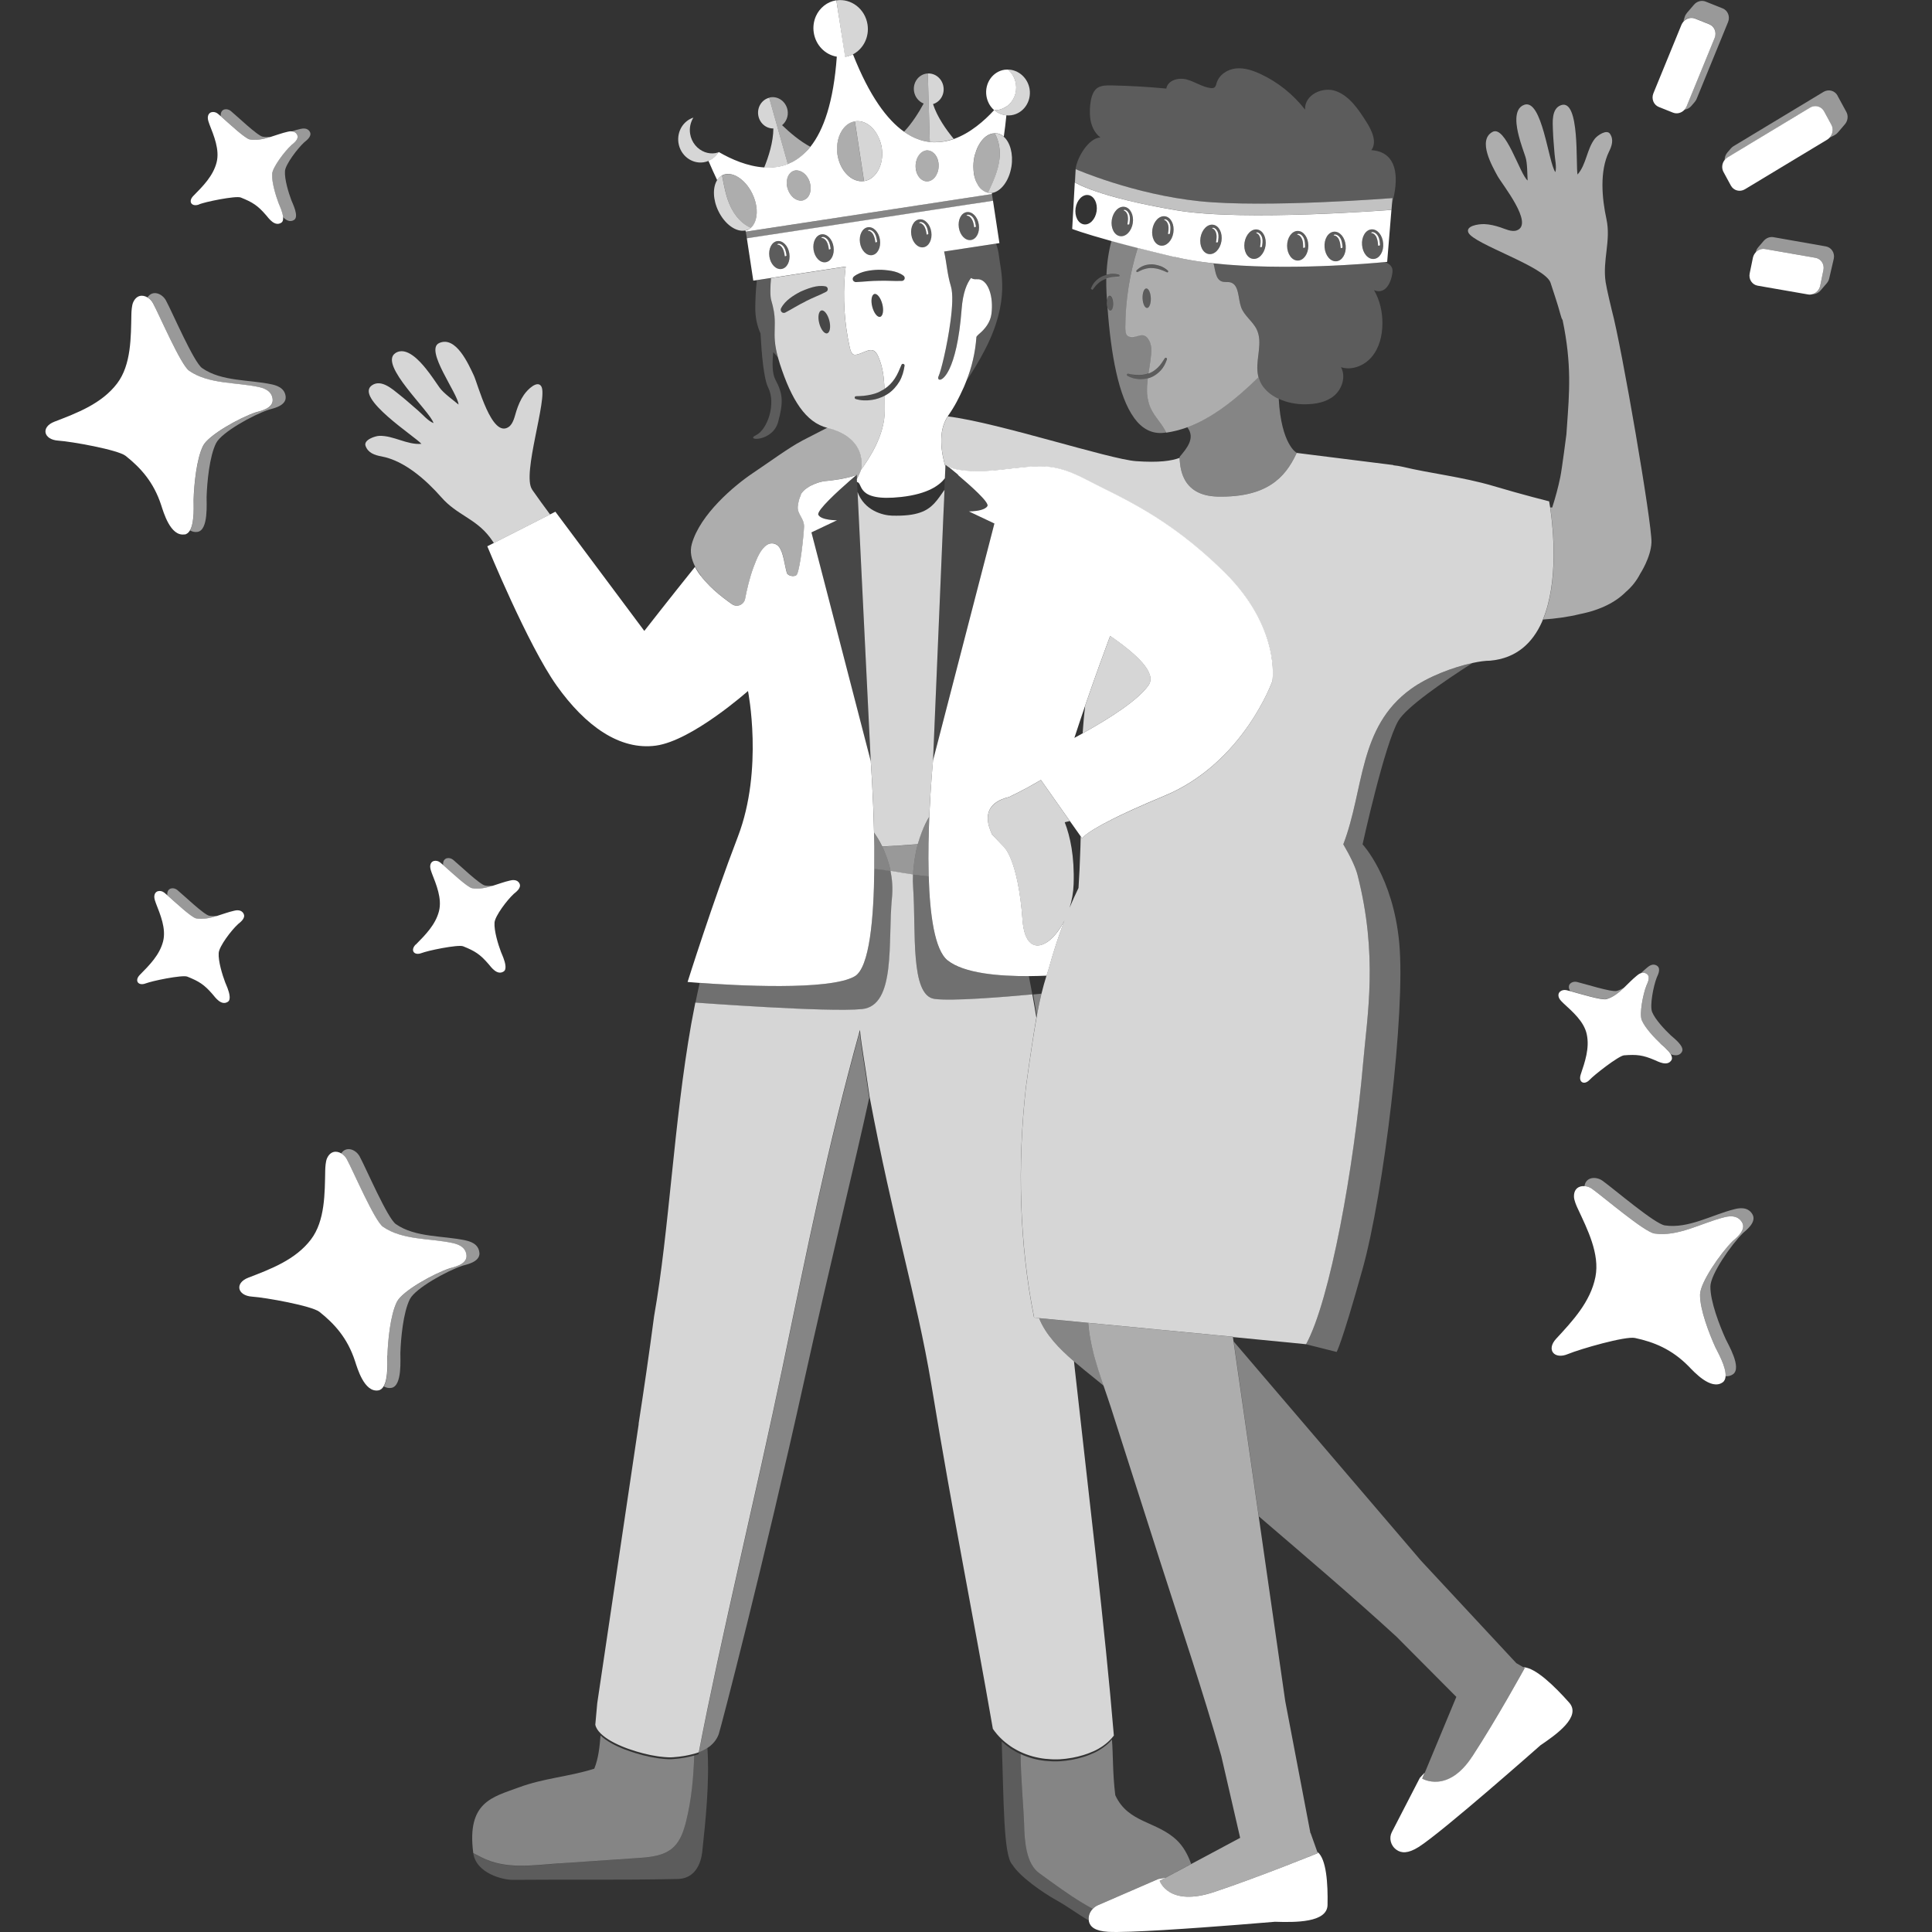 <svg viewBox="0 0 300 300" xmlns="http://www.w3.org/2000/svg"><rect x="0" y="0" width="300" height="300" fill="#333333" stroke="none"/><g fill="#fff"><path d="m 82.63 76.01 c -1.64 -2.31 2.47 -14.19 1.43 -16 -.59 -1.02 -2.11 .42 -2.72 1.32 -.52 .75 -.87 1.6 -1.15 2.46 -.26 .79 -.46 2 -1.21 2.51 -2.63 1.79 -4.75 -6.62 -5.42 -8.03 -.78 -1.64 -2.75 -6.19 -5.37 -5 -2.3 1.05 2.94 7.86 3.01 9.55 -.79 -.67 -2.36 -1.79 -2.95 -2.64 -.69 -.99 -1.36 -2 -2.12 -2.94 -.91 -1.13 -3.03 -3.56 -4.75 -2.4 -2.62 1.78 5.4 9 5.94 10.86 -.87 -.34 -1.67 -1.32 -2.37 -1.92 -.98 -.84 -1.94 -1.71 -2.95 -2.51 -1.07 -.85 -2.79 -2.42 -4.23 -1.45 -2.8 1.9 6.71 7.99 7.67 9.1 -2.25 .19 -4.33 -1.31 -6.55 -1.24 -.64 .02 -2.46 .62 -2.13 1.55 .39 1.11 1.43 1.45 2.48 1.64 3.56 .66 6.93 3.66 9.31 6.37 2.43 2.76 5.28 3.25 7.52 6.2 .15 .19 .37 .52 .62 .88 l 8.73 -4.43 c -.96 -1.27 -1.88 -2.57 -2.8 -3.87 z" opacity=".8"/><path d="m 239.58 96.2 c 1.95 -.13 3.88 -.39 5.77 -.85 3.26 -.65 5.58 -1.9 7.09 -3.42 .93 -.79 1.7 -1.76 2.26 -2.86 0 0 1.65 -2.52 1.74 -4.85 .1 -2.9 -4.65 -30.49 -6.15 -36.01 0 0 -.81 -3.32 -.97 -4.42 -.5 -3.41 .85 -6.42 .13 -9.76 -.71 -3.28 -1.08 -7.47 .4 -10.49 .44 -.89 .76 -1.86 .15 -2.76 -.52 -.76 -1.97 .27 -2.34 .74 -1.27 1.62 -1.31 4 -2.7 5.58 -.3 -1.33 .41 -11.81 -2.56 -10.77 -1.52 .53 -1.3 2.69 -1.26 3.96 .04 1.2 .16 2.4 .25 3.6 .06 .85 .35 2 .13 2.84 -1.09 -1.44 -2.04 -11.43 -4.83 -10.46 -1.82 .64 -1.18 3.57 -.84 4.88 .28 1.09 .66 2.15 1.02 3.21 .31 .91 .28 2.71 .34 3.67 -1.22 -.98 -3.42 -8.68 -5.47 -7.54 -2.34 1.3 -.03 5.3 .77 6.79 .68 1.28 5.79 7.52 3 8.5 -.79 .28 -1.81 -.24 -2.54 -.48 -.8 -.26 -1.63 -.47 -2.47 -.5 -1.01 -.03 -2.94 .3 -2.49 1.31 .78 1.79 11.95 5.29 12.76 7.8 .53 1.64 1.1 3.29 1.55 4.96 .1 .38 .19 .64 .32 .82 1.44 6.92 1.05 11.25 .67 16.62 l -.08 1.14 s -.69 5.39 -.94 6.6 c -.33 1.62 -.76 3.19 -1.26 4.75 -.1 0 -.2 0 -.31 0 .02 .11 .03 .22 .05 .35 .44 3.1 1.25 11.25 -1.18 17.08 z" opacity=".6"/><path d="m 208.59 131.11 s 0 0 0 0 c 1.02 1.74 1.89 3.51 2.21 4.76 3.19 12.48 1.52 21.69 .87 29.02 -1.45 16.57 -5.15 37.03 -8.86 43.85 l 4.74 1.19 s .76 -1.16 4.03 -12.88 c 3.28 -11.73 6.71 -39.92 5.69 -50.68 -.97 -10.25 -5.69 -15.26 -5.69 -15.26 s 3.4 -15.51 5.55 -19.18 c 1.24 -2.12 6.92 -6.04 11.51 -8.98 -2.97 .65 -6.91 2.12 -9.59 4.06 -8.15 5.92 -7.19 15.56 -10.46 24.1 z" opacity=".3"/><path d="m 168.11 113.87 c 4.18 -2.32 8.66 -5.17 10.26 -7.5 1.26 -1.83 -1.77 -4.74 -5.98 -7.63 -.78 2.09 -2.31 6.25 -3.88 10.82 v .02 c -.18 1.43 -.3 2.86 -.4 4.28 z m 6.33 -4.48 c 0 -.07 .01 -.14 .01 -.2 0 .07 -.01 .14 -.01 .2 z m .06 -2.22 c 0 -.17 .01 -.34 .01 -.5 0 .17 0 .33 -.01 .5 z" opacity=".8"/><path d="m 189.08 77.1 c 7.63 .17 10.46 -2.95 12.18 -6.58 l .1 -.2 s -2.4 -1.2 -2.8 -8.4 c -.08 -.04 -.16 -.06 -.24 -.1 -.98 -.49 -1.82 -1.17 -2.38 -2.07 -.03 -.05 -.06 -.09 -.08 -.14 -.19 -.33 -.33 -.68 -.44 -1.06 -3.71 3.62 -7.31 6.39 -11.07 7.78 .03 .04 .06 .09 .1 .14 1.14 1.6 -.18 3.17 -1.21 4.39 -.06 .08 -.09 .16 -.08 .23 .11 1.01 0 5.88 5.92 6.01 z" opacity=".4"/><path d="m 239.58 96.2 c -.05 .13 -.1 .26 -.15 .38 -1.44 3.21 -3.91 5.64 -8.05 6.01 -.72 0 -1.67 .12 -2.74 .36 -2.97 .64 -6.91 2.11 -9.59 4.06 -8.15 5.92 -7.19 15.55 -10.46 24.09 v .01 c 1.02 1.74 1.89 3.5 2.21 4.76 3.19 12.48 1.52 21.69 .88 29.01 -1.45 16.57 -5.15 37.03 -8.87 43.85 l -11.34 -1.11 c 0 -.02 -.01 -.03 -.01 -.05 l -22.48 -2.16 -7.62 -.73 -.77 -.07 c -2.28 -11.3 -2.63 -23.77 -1.28 -35.79 .7 -5.05 1.21 -8.38 1.64 -10.77 .02 -.11 .04 -.21 .05 -.32 .26 -1.42 .49 -2.51 .72 -3.44 .25 -1.04 .5 -1.88 .78 -2.79 .11 -.38 .24 -.77 .37 -1.2 .74 -2.67 1.55 -5.11 2.42 -7.38 -.82 1.64 -1.88 2.9 -2.92 3.51 -1.7 .99 -3.32 .21 -3.6 -3.55 -.69 -9.43 -2.88 -11.35 -2.88 -11.35 l -1.84 -1.94 c -.21 -.43 -.37 -.87 -.49 -1.3 -.53 -1.94 .02 -3.76 3.13 -4.52 1.04 -.5 2 -.99 2.89 -1.48 .73 -.39 1.4 -.78 2.05 -1.17 l 4.49 6.37 c -.27 .06 -.53 .13 -.79 .19 .84 2.17 1.53 5.29 1.38 9.62 -.04 1.28 -.27 2.53 -.63 3.66 .44 -1.05 .91 -2.08 1.39 -3.08 .11 -1.73 .22 -3.77 .3 -6.39 .02 -.52 .03 -1.07 .04 -1.61 l .22 .32 s .23 -.73 4.54 -2.9 c -.01 .11 -.03 .22 -.05 .33 .02 -.11 .04 -.22 .06 -.34 1.86 -.93 4.49 -2.14 8.19 -3.68 12.29 -5.1 16.79 -17.83 16.79 -17.83 s 1.35 -8.25 -7.5 -16.94 c -8.84 -8.69 -16.07 -11.54 -21.31 -14.28 -5.24 -2.75 -7.1 -2.29 -13.45 -1.59 -6.34 .71 -8.16 -.54 -8.16 -.54 -.2 -.16 -.32 -.26 -.32 -.26 v .07 l -.01 .24 c -.63 -2.2 -1.21 -5.46 .37 -7.82 7.79 .96 25.08 6.66 29.24 6.95 3.52 .25 5.5 -.04 6.74 -.51 .11 1.01 0 5.87 5.92 6.01 7.62 .16 10.46 -2.95 12.18 -6.58 .03 -.07 .06 -.13 .09 -.2 l 7.49 .94 7.5 .94 .02 .04 c .49 .05 .98 .12 1.47 .24 4.13 1 9.3 1.57 14 2.96 4.7 1.4 8.72 2.4 8.72 2.4 s .06 .34 .15 .92 c .02 .11 .03 .22 .05 .35 .44 3.1 1.25 11.25 -1.17 17.08 z" opacity=".8"/><path d="m 195.38 58.43 c 0 -.01 -.01 -.03 -.01 -.04 -.06 -.27 -.1 -.54 -.12 -.81 -.15 -2.15 .82 -4.43 -.09 -6.38 -.61 -1.3 -1.95 -2.14 -2.44 -3.49 -.5 -1.4 -.28 -3.47 -1.65 -3.86 -.45 -.12 -.93 .01 -1.36 -.15 -.97 -.36 -.98 -1.72 -1.28 -2.81 -2.12 -.23 -4.16 -.56 -6.01 -.99 -2.19 -.52 -4.09 -.99 -5.75 -1.41 -1.24 3.94 -1.91 8.09 -1.93 12.27 0 .4 0 1.16 .4 1.4 1.2 .72 2.37 -1.11 3.32 .72 .34 .66 .35 1.45 .28 2.19 -.08 .98 -.26 1.95 -.41 2.93 .05 -.02 .1 -.03 .14 -.05 .51 -.2 .96 -.52 1.36 -.92 s .71 -.89 1.03 -1.39 l .01 -.01 c .06 -.09 .17 -.11 .26 -.05 .07 .05 .1 .14 .07 .22 -.2 .6 -.49 1.19 -.92 1.67 s -.96 .88 -1.55 1.12 c -.17 .07 -.33 .12 -.5 .16 -.02 .15 -.04 .31 -.06 .46 -.1 1.01 -.11 2.06 .13 3.05 .09 .37 .21 .73 .37 1.08 .63 1.38 1.85 2.49 2.44 3.84 1.1 -.16 2.18 -.44 3.24 -.83 3.76 -1.39 7.37 -4.16 11.07 -7.78 -.01 -.04 -.03 -.08 -.04 -.13 z m -17.26 -10.61 c -.35 .01 -.67 -.66 -.7 -1.5 s .23 -1.52 .58 -1.53 .67 .66 .7 1.5 -.23 1.52 -.58 1.53 z m 3.23 -5.56 c -.04 .04 -.1 .05 -.15 .03 l -.01 -.01 c -.74 -.34 -1.51 -.64 -2.29 -.65 -.39 -.03 -.78 .03 -1.15 .14 -.38 .09 -.72 .29 -1.09 .46 l -.01 .01 c -.08 .04 -.17 0 -.2 -.08 -.03 -.06 -.01 -.14 .03 -.18 .32 -.31 .69 -.57 1.11 -.72 .42 -.16 .87 -.22 1.32 -.21 .45 .02 .89 .13 1.31 .28 .41 .17 .8 .39 1.13 .71 .06 .06 .06 .15 .01 .2 z" opacity=".6"/><path d="m 178.3 62.25 c -.23 -.99 -.23 -2.04 -.13 -3.05 .02 -.15 .04 -.31 .06 -.46 -.45 .11 -.91 .15 -1.37 .13 -.63 -.04 -1.25 -.2 -1.8 -.52 -.08 -.05 -.11 -.15 -.07 -.23 .04 -.07 .11 -.1 .18 -.09 .28 .07 .57 .11 .85 .15 .28 .03 .57 .06 .85 .05 .51 0 1.01 -.09 1.47 -.26 .15 -.97 .33 -1.94 .41 -2.93 .06 -.74 .06 -1.53 -.28 -2.19 -.95 -1.83 -2.12 0 -3.32 -.72 -.4 -.24 -.4 -1 -.4 -1.4 .02 -4.17 .68 -8.32 1.93 -12.27 -1.57 -.4 -2.92 -.76 -4.08 -1.08 -.43 1.57 -.71 3.32 -.79 5.28 .21 -.05 .42 -.09 .64 -.12 .44 -.03 .88 -.02 1.31 .13 .07 .03 .11 .11 .09 .18 -.02 .06 -.07 .1 -.12 .1 h -.01 c -.66 .03 -1.32 .09 -1.93 .3 0 .07 -.01 .14 -.01 .22 -.01 .65 .01 1.33 .04 2.02 .02 .38 .04 .76 .07 1.13 .06 -.4 .22 -.69 .42 -.69 .27 -.01 .51 .51 .54 1.15 s -.17 1.16 -.44 1.17 c -.18 0 -.34 -.21 -.44 -.54 .53 7.3 1.7 13.86 4.15 17.2 -.02 .01 -.04 .01 -.06 .02 .02 0 .04 -.01 .06 -.01 1.22 1.66 2.75 2.52 4.68 2.28 .1 -.01 .21 -.03 .31 -.05 0 0 0 0 0 -.01 -.59 -1.35 -1.81 -2.46 -2.44 -3.84 -.16 -.35 -.28 -.71 -.37 -1.08 z" opacity=".4"/><path d="m 172.4 48.28 c .27 -.01 .47 -.53 .44 -1.17 s -.27 -1.15 -.54 -1.15 c -.2 0 -.36 .29 -.42 .69 -.02 .14 -.03 .31 -.03 .47 .01 .22 .05 .43 .1 .61 .1 .33 .26 .54 .44 .54 z" opacity=".2"/><path d="m 178.01 44.79 c -.35 .01 -.61 .69 -.58 1.53 s .35 1.51 .7 1.5 .61 -.69 .58 -1.53 -.35 -1.51 -.7 -1.5 z" opacity=".2"/><path d="m 216.21 30.77 l -.07 .86 c .15 -.53 .27 -1.01 .35 -1.42 .7 -3.62 0 -6.65 -3.55 -6.9 .93 -1.23 .09 -3.04 -.76 -4.37 -1.23 -1.94 -2.6 -3.99 -4.69 -4.78 s -4.96 .56 -4.84 2.86 c -1.85 -2.37 -4.24 -4.29 -6.92 -5.53 -1.21 -.56 -2.52 -1 -3.83 -.86 s -2.6 .97 -2.99 2.27 c -.07 .24 -.12 .5 -.31 .66 -.18 .14 -.42 .14 -.64 .11 -1.29 -.17 -2.43 -.99 -3.69 -1.33 s -2.92 .09 -3.17 1.41 c -2.84 -.27 -5.69 -.43 -8.54 -.49 -.72 -.01 -1.47 -.01 -2.09 .35 -1.22 .72 -1.31 3.26 -1.2 4.56 .11 1.22 .63 2.46 1.6 3.17 -1.83 .09 -3.64 3.11 -3.86 4.93 0 0 8.98 3.92 19.26 4.98 s 29.93 -.49 29.93 -.49 z" opacity=".2"/><path d="m 188.43 40.89 c .3 1.08 .31 2.45 1.28 2.81 .44 .16 .92 .02 1.36 .15 1.38 .38 1.16 2.46 1.65 3.86 .48 1.35 1.82 2.2 2.44 3.49 .92 1.95 -.05 4.24 .09 6.38 .02 .27 .06 .54 .12 .81 0 .01 .01 .03 .01 .04 .01 .05 .03 .09 .04 .13 .1 .38 .25 .74 .44 1.06 .03 .05 .06 .09 .08 .14 .55 .9 1.39 1.58 2.38 2.07 .08 .04 .16 .06 .24 .1 1.26 .58 2.72 .86 4.07 .85 1.6 -.01 3.28 -.29 4.52 -1.32 s 1.88 -2.98 1.08 -4.44 c 1.71 .54 3.62 -.23 4.78 -1.61 s 1.64 -3.28 1.65 -5.14 c .02 -1.81 -.39 -3.65 -1.3 -5.21 1.65 .69 2.63 -.94 2.86 -2.76 .11 -.9 -.42 -1.28 -1.12 -1.61 -2.15 .21 -15.58 1.43 -26.65 .2 z" opacity=".2"/><path d="m 176.02 58.19 c -.28 -.04 -.57 -.09 -.85 -.15 -.07 -.02 -.14 .02 -.18 .08 -.04 .08 -.01 .19 .07 .23 .55 .31 1.17 .48 1.8 .52 .46 .03 .92 -.01 1.37 -.13 .17 -.04 .34 -.1 .5 -.16 .6 -.24 1.13 -.64 1.55 -1.12 .43 -.48 .71 -1.07 .92 -1.67 .03 -.08 0 -.17 -.07 -.22 -.08 -.06 -.2 -.04 -.26 .05 l -.01 .01 c -.33 .5 -.64 .99 -1.03 1.39 s -.85 .72 -1.36 .92 c -.05 .02 -.1 .03 -.14 .05 -.47 .17 -.96 .26 -1.47 .26 -.28 .01 -.56 -.02 -.85 -.05 z" opacity=".2"/><path d="m 180.21 41.34 c -.42 -.16 -.86 -.26 -1.31 -.28 s -.9 .05 -1.32 .21 c -.43 .15 -.8 .41 -1.11 .72 -.05 .05 -.06 .12 -.03 .18 .04 .08 .13 .12 .2 .08 l .01 -.01 c .37 -.18 .71 -.37 1.09 -.46 .37 -.12 .76 -.17 1.15 -.14 .78 .01 1.55 .32 2.29 .65 l .01 .01 c .05 .02 .11 .01 .15 -.03 .05 -.06 .05 -.15 -.01 -.2 -.33 -.33 -.72 -.54 -1.13 -.71 z" opacity=".2"/><path d="m 173.73 42.98 c .06 0 .11 -.04 .12 -.1 .02 -.08 -.02 -.16 -.09 -.18 -.43 -.15 -.87 -.16 -1.31 -.13 -.21 .02 -.43 .06 -.64 .12 -.22 .06 -.44 .13 -.65 .22 -.41 .19 -.78 .46 -1.09 .79 -.32 .33 -.54 .74 -.69 1.16 l .27 .15 c .26 -.33 .48 -.66 .78 -.92 .28 -.27 .6 -.5 .96 -.65 .12 -.06 .26 -.11 .39 -.15 .61 -.21 1.27 -.28 1.93 -.3 h .01 z" opacity=".2"/><path d="m 147.66 44.47 c .34 1.11 .22 3.24 -.08 5.51 -.12 .9 -.27 1.81 -.43 2.7 -.18 .97 -.37 1.9 -.56 2.73 -.34 1.48 -.66 2.61 -.84 2.99 -.35 .74 .63 1.08 1.68 -1.12 .74 -1.56 1.53 -4.39 1.89 -9.26 .2 -2.63 .85 -4.07 1.46 -4.85 .26 .16 .57 .23 .89 .18 v .02 c .14 -.02 .28 -.02 .41 .01 1.38 .28 2.22 2.68 1.87 5.37 -.18 1.35 -1.06 2.4 -1.92 3.11 -.18 .14 -.31 .29 -.41 .44 -.17 2.42 -.73 4.75 -1.58 6.89 .84 -1.25 2.01 -3.13 2.97 -5.01 3.9 -7.63 2.36 -12.13 2.1 -14.48 -.07 -.6 -.21 -1.23 -.44 -1.87 l -8.07 1.23 c .41 1.75 .46 3.44 1.06 5.41 z" opacity=".2"/><path d="m 120.26 49.04 c -.02 -.23 -.05 -.46 -.09 -.69 -.1 -.61 -.25 -1.2 -.42 -1.77 -.18 -.6 -.15 -2.15 -.02 -3.41 l -2.21 .34 c -.2 1.81 -.23 3.38 -.24 4.23 -.01 1.67 .33 2.97 .81 4.03 .18 3.31 .52 7.08 1.18 8.38 1.27 2.49 -.07 6.56 -1.89 7.43 s 2.59 1.1 3.45 -2.06 .72 -4.4 -.44 -6.6 c -.5 -.94 -.48 -2.64 -.32 -4.25 .26 .29 .5 .56 .72 .83 -.29 -1.04 -.43 -1.85 -.48 -2.55 -.12 -1.39 .08 -2.35 -.06 -3.9 z" opacity=".2"/><path d="m 133.69 72.97 c 1.09 -1.53 3.75 -5.3 3.7 -9.33 -.01 -.73 -.01 -1.47 -.01 -2.2 -.01 0 -.01 .01 -.02 .01 -.07 .04 -.14 .06 -.2 .1 -.08 .04 -.15 .08 -.23 .11 -.01 0 -.02 .01 -.03 .01 -.03 .01 -.06 .02 -.09 .03 -.08 .03 -.15 .06 -.23 .09 -.05 .02 -.1 .04 -.15 .06 -.07 .02 -.15 .04 -.22 .06 -.06 .02 -.13 .04 -.19 .06 -.01 0 -.03 .01 -.04 .01 -.03 .01 -.06 .01 -.09 .02 -.15 .04 -.3 .07 -.45 .09 -.86 .14 -1.73 .12 -2.56 -.13 -.12 -.04 -.19 -.16 -.16 -.28 .03 -.1 .12 -.16 .22 -.16 h .01 c .4 0 .79 -.03 1.18 -.06 .39 -.05 .77 -.1 1.15 -.19 .37 -.08 .74 -.2 1.08 -.34 .21 -.09 .39 -.2 .58 -.31 .13 -.07 .28 -.13 .4 -.22 -.06 -1.73 -.26 -3.43 -.95 -5 -.19 -.43 -.46 -.89 -.92 -1.01 -.34 -.08 -.68 .05 -1.01 .16 -.42 .15 -1.43 .66 -1.86 .53 -.43 -.12 -.58 -.81 -.66 -1.17 -.84 -3.76 -1.07 -7.64 -.73 -11.47 .03 -.34 .07 -.69 .11 -1.03 l -11.59 1.77 c -.13 1.26 -.16 2.81 .02 3.41 .17 .57 .32 1.17 .42 1.77 .04 .23 .07 .45 .09 .69 .13 1.55 -.06 2.5 .06 3.9 .06 .7 .19 1.51 .48 2.55 .09 .32 .19 .65 .3 1.01 1.81 5.57 4 9.09 7.39 9.93 .04 .01 .08 .02 .12 .03 2.49 .57 5.73 2.41 5.08 6.51 z m -8.62 -26.15 c -1.08 .51 -2.04 1.14 -3.09 1.69 l -.03 .02 c -.24 .13 -.53 .04 -.66 -.2 -.08 -.14 -.07 -.31 -.01 -.45 .32 -.63 .81 -1.13 1.34 -1.54 s 1.1 -.75 1.69 -1.05 c .21 -.1 .42 -.18 .63 -.27 .4 -.16 .81 -.31 1.23 -.42 .64 -.17 1.32 -.27 2.02 -.13 .24 .05 .39 .28 .34 .52 -.03 .13 -.11 .24 -.22 .3 l -.03 .02 c -.54 .29 -1.07 .52 -1.62 .75 -.54 .23 -1.08 .49 -1.6 .75 z m 2.14 3.36 c -.25 -.98 -.09 -1.86 .34 -1.97 s .98 .6 1.23 1.58 .09 1.86 -.34 1.97 -.98 -.6 -1.23 -1.58 z" opacity=".8"/><path d="m 128.78 49.79 c -.25 -.98 -.8 -1.69 -1.23 -1.58 s -.58 .99 -.34 1.97 .8 1.69 1.23 1.58 .58 -.99 .34 -1.97 z" opacity=".1"/><path d="m 135.79 45.66 c -.43 .11 -.58 .99 -.34 1.97 s .8 1.69 1.23 1.58 .58 -.99 .34 -1.97 -.8 -1.69 -1.23 -1.58 z" opacity=".1"/><path d="m 139.67 59.23 c .45 -.76 .68 -1.6 .79 -2.44 .02 -.11 -.04 -.22 -.15 -.27 -.13 -.05 -.28 .01 -.33 .13 l -.01 .02 c -.31 .74 -.6 1.47 -1.03 2.11 -.42 .64 -.95 1.18 -1.58 1.6 -.01 .01 -.02 .01 -.02 .01 -.13 .08 -.27 .14 -.4 .22 -.19 .11 -.38 .23 -.58 .31 -.35 .14 -.71 .26 -1.08 .34 -.38 .09 -.76 .14 -1.15 .19 -.39 .03 -.78 .06 -1.18 .06 h -.01 c -.1 0 -.19 .07 -.22 .16 -.04 .12 .04 .25 .16 .28 .83 .24 1.7 .27 2.56 .13 .19 -.03 .38 -.07 .57 -.12 .07 -.02 .13 -.04 .19 -.06 .12 -.04 .25 -.08 .37 -.12 .08 -.03 .15 -.06 .23 -.09 .12 -.05 .23 -.1 .34 -.15 .07 -.03 .14 -.06 .2 -.1 .18 -.09 .36 -.2 .53 -.31 .74 -.49 1.35 -1.16 1.79 -1.92 z" opacity=".1"/><path d="m 138.42 42.08 c -.66 -.12 -1.31 -.18 -1.98 -.17 -.66 .01 -1.32 .08 -1.98 .22 -.65 .15 -1.31 .38 -1.87 .82 -.12 .09 -.19 .24 -.19 .41 .01 .27 .24 .48 .51 .46 h .03 c 1.19 -.05 2.33 -.21 3.52 -.21 .59 -.01 1.18 -.02 1.77 .01 s 1.17 .04 1.78 .01 h .04 c .13 -.01 .25 -.07 .33 -.18 .15 -.19 .11 -.47 -.09 -.62 -.57 -.43 -1.23 -.63 -1.88 -.76 z" opacity=".1"/><path d="m 128.32 45.3 c .11 -.06 .19 -.17 .22 -.3 .05 -.24 -.11 -.47 -.34 -.52 -.7 -.14 -1.38 -.04 -2.02 .13 -.42 .11 -.83 .26 -1.23 .42 -.21 .09 -.43 .17 -.63 .27 -.59 .29 -1.16 .64 -1.69 1.05 s -1.02 .9 -1.34 1.54 c -.07 .14 -.07 .3 .01 .45 .13 .24 .42 .33 .66 .2 l .03 -.02 c 1.05 -.56 2.01 -1.18 3.09 -1.69 .53 -.26 1.06 -.52 1.6 -.75 s 1.07 -.46 1.62 -.75 l .03 -.02 z" opacity=".1"/><path d="m 161 157.74 c .26 -1.43 .49 -2.52 .72 -3.44 -.38 .04 -.82 .08 -1.29 .12 .2 1.1 .39 2.21 .57 3.32 z" opacity=".4"/><path d="m 137 131.45 c .5 1.03 .99 2.34 1.29 3.79 1.24 .21 2.16 .37 3.49 .56 .08 -1.69 .38 -3.45 .73 -4.71 -1.64 .14 -3.52 .27 -5.51 .37 z" opacity=".5"/><path d="m 121.53 212.34 c -4.14 19.88 -9.61 42.17 -13 59.75 .22 -.08 .43 -.18 .64 -.28 .03 -.01 .06 -.03 .08 -.04 .2 -.1 .4 -.21 .59 -.34 .78 -.51 1.41 -1.2 1.76 -2.14 .29 -.79 7.04 -26.72 13.27 -54.87 3.81 -17.24 8.08 -34.58 10.1 -43.95 -.82 -5.87 -1.16 -7.18 -1.47 -10.25 -5.18 18.76 -8.19 34.04 -11.96 52.11 z" opacity=".4"/><path d="m 169.68 296.4 c -.5 -.27 -1 -.56 -1.53 -.87 -2.36 -1.41 -4.48 -3.03 -6.76 -4.65 -2.03 -1.45 -2.31 -4.83 -2.37 -7.74 -.03 -1.29 -.54 -7.49 -.54 -10.77 -.02 -.01 -.04 -.02 -.06 -.02 -.27 -.13 -.53 -.26 -.79 -.41 -.01 0 -.01 -.01 -.01 -.01 -.26 -.14 -.5 -.3 -.75 -.46 0 0 -.01 -.01 -.01 -.01 -.24 -.17 -.48 -.34 -.71 -.53 0 0 0 0 -.01 0 -.21 -.17 -.41 -.35 -.6 -.53 .34 9.03 .24 17.81 1.68 19.17 1.1 1.8 4.67 4.31 6.86 5.52 1.71 .95 3.37 2.2 4.97 3.12 -.1 -.67 .16 -1.32 .62 -1.8 z" opacity=".2"/><path d="m 173.18 278.76 c -.43 -3.49 -.32 -6.33 -.52 -8.65 -.03 .03 -.05 .06 -.07 .09 -.38 .44 -.82 .83 -1.3 1.16 0 0 -.01 0 -.01 .01 -.23 .17 -.48 .32 -.72 .46 -.01 .01 -.02 .01 -.03 .02 -.24 .14 -.49 .26 -.74 .38 -.03 .01 -.05 .02 -.08 .03 -.24 .11 -.48 .21 -.73 .3 -.05 .02 -.11 .04 -.16 .06 -.22 .08 -.44 .16 -.66 .22 -.11 .03 -.22 .06 -.33 .09 -.17 .05 -.34 .1 -.51 .14 -.28 .07 -.56 .13 -.84 .18 -.33 .06 -.65 .11 -.98 .15 -.1 .01 -.19 .02 -.28 .03 -.24 .02 -.47 .04 -.71 .06 -.1 .01 -.2 .01 -.3 .01 -.24 .01 -.48 .01 -.71 0 -.09 0 -.17 -.01 -.26 -.01 -.27 -.01 -.54 -.03 -.81 -.06 -.05 -.01 -.1 -.01 -.15 -.01 -1.33 -.15 -2.62 -.5 -3.8 -1.05 0 3.28 .52 9.48 .54 10.77 .06 2.91 .34 6.29 2.37 7.74 2.28 1.63 4.4 3.24 6.76 4.65 .52 .31 1.03 .6 1.53 .87 .22 -.23 .49 -.43 .8 -.56 l 9.38 -4.07 1.12 -.2 -.92 .49 4.9 -2.62 c -.49 -1.44 -1.24 -2.75 -2.2 -3.67 -3.15 -3.02 -7.57 -2.65 -9.58 -7.01 z" opacity=".4"/><path d="m 86.81 289.35 c 4.11 -.28 8.21 -.56 12.31 -.84 1.94 -.13 4.04 -.33 5.46 -1.67 1.12 -1.05 1.61 -2.6 1.98 -4.1 .84 -3.41 1.12 -6.68 1.24 -10.14 -.02 0 -.03 .01 -.04 .01 -.24 .07 -.49 .13 -.73 .18 -.04 .01 -.09 .02 -.13 .03 -.23 .05 -.45 .09 -.68 .13 -.09 .02 -.19 .03 -.28 .04 -.19 .03 -.37 .06 -.56 .08 -.29 .03 -.58 .06 -.87 .08 -.19 .02 -.41 .02 -.63 .02 -.07 0 -.16 -.01 -.23 -.01 -.16 -.01 -.32 -.01 -.48 -.03 -.1 -.01 -.2 -.02 -.3 -.03 -.15 -.02 -.31 -.03 -.47 -.05 -.12 -.02 -.24 -.03 -.36 -.05 -.15 -.02 -.31 -.05 -.46 -.08 -.14 -.02 -.27 -.05 -.41 -.07 -.13 -.03 -.27 -.06 -.4 -.08 -.65 -.14 -1.32 -.31 -1.98 -.51 -.05 -.02 -.1 -.03 -.15 -.05 -.24 -.07 -.48 -.15 -.71 -.23 -.04 -.01 -.08 -.03 -.12 -.04 -.25 -.09 -.5 -.18 -.75 -.27 h -.01 c -1.56 -.6 -2.94 -1.35 -3.8 -2.19 -.14 1.77 -.32 3.55 -.97 5.16 -3.95 1.26 -7.77 1.44 -11.78 2.93 -4.02 1.49 -8.03 2.23 -7.02 10.11 0 .02 .01 .04 .01 .07 .37 .19 .79 .41 1.28 .66 3.83 1.94 7.95 1.21 12.04 .93 z" opacity=".4"/><path d="m 109.25 271.77 c -.03 .01 -.06 .03 -.08 .04 -.21 .1 -.42 .2 -.64 .28 -.02 .1 -.04 .21 -.06 .31 -.22 .08 -.44 .15 -.67 .21 -.12 3.46 -.4 6.73 -1.24 10.14 -.37 1.5 -.86 3.05 -1.98 4.1 -1.43 1.34 -3.53 1.54 -5.46 1.67 -4.11 .28 -8.21 .56 -12.31 .84 s -8.22 1.01 -12.04 -.93 c -.49 -.25 -.91 -.47 -1.28 -.66 .46 3.16 4.64 4.14 6.09 4.13 9.18 -.08 16.44 .06 25.62 -.13 3.53 -.07 3.81 -3.89 3.87 -4.47 .46 -4.32 1.13 -10.44 .78 -15.86 -.19 .12 -.38 .23 -.59 .34 z" opacity=".2"/><path d="m 146.66 76.06 l -.07 1.73 -.11 2.4 -1.6 37.9 s -.09 .94 -.21 2.51 c -.12 1.56 -.27 3.75 -.37 6.22 0 0 -1.04 1.58 -1.79 4.26 -1.63 .14 -3.52 .26 -5.51 .36 -.44 -.91 -.91 -1.64 -1.27 -2.15 -.14 -6.12 -.52 -11.1 -.52 -11.1 l -2.05 -41.8 c 1.06 2.9 3.9 3.63 5.35 3.68 1.96 .05 3.33 -.12 4.36 -.48 1.91 -.65 2.66 -1.93 3.79 -3.53 z" opacity=".8"/><path d="m 99.18 221.11 l -6.44 43.36 c -.11 1.11 -.21 2.22 -.3 3.33 .08 .47 .39 .93 .83 1.37 .85 .85 2.25 1.6 3.82 2.21 h .01 c .25 .1 .49 .19 .75 .27 .04 .01 .08 .03 .12 .04 .24 .08 .47 .16 .71 .23 .05 .02 .1 .03 .15 .05 .67 .2 1.33 .37 1.98 .51 .13 .03 .27 .06 .4 .08 .14 .03 .27 .05 .41 .07 .16 .03 .31 .05 .46 .08 .12 .02 .24 .03 .36 .05 .16 .02 .32 .04 .47 .05 l .3 .03 c .17 .01 .33 .02 .48 .03 .08 0 .16 .01 .23 .01 .22 0 .44 0 .63 -.02 .29 -.02 .58 -.05 .87 -.08 .19 -.02 .37 -.05 .56 -.08 .09 -.01 .19 -.03 .28 -.04 .23 -.04 .46 -.08 .68 -.13 .04 -.01 .09 -.02 .13 -.03 .25 -.05 .49 -.12 .73 -.18 .24 -.07 .48 -.14 .71 -.23 3.39 -17.63 8.89 -40.07 13.06 -60.06 3.77 -18.07 6.78 -33.35 11.96 -52.11 .32 3.08 .66 4.39 1.48 10.28 3.71 19.76 7.32 31.13 9.6 44.73 3.5 21.26 6.48 35.76 9.56 53.52 .4 .58 .85 1.11 1.35 1.58 .22 .21 .44 .41 .67 .59 h .01 c .23 .19 .47 .36 .71 .53 0 0 .01 .01 .01 .01 .24 .17 .49 .32 .75 .46 0 0 .01 .01 .01 .01 .26 .15 .52 .28 .79 .41 1.2 .56 2.51 .92 3.86 1.07 .05 .01 .1 .01 .15 .01 .27 .03 .54 .05 .81 .06 .09 0 .17 .01 .26 .01 .24 .01 .48 .01 .71 0 .1 0 .2 -.01 .3 -.01 .24 -.01 .47 -.03 .71 -.06 .1 -.01 .19 -.02 .28 -.03 .33 -.04 .65 -.09 .98 -.15 .28 -.05 .56 -.11 .84 -.18 .17 -.04 .34 -.09 .51 -.14 .11 -.03 .22 -.06 .33 -.09 .22 -.07 .44 -.14 .66 -.22 .05 -.02 .11 -.04 .16 -.06 .25 -.09 .49 -.19 .73 -.3 .03 -.01 .05 -.02 .08 -.03 .25 -.12 .5 -.24 .74 -.38 .01 -.01 .02 -.01 .03 -.02 .25 -.14 .49 -.3 .72 -.46 l .01 -.01 c .48 -.34 .91 -.72 1.3 -1.16 .11 -.13 .22 -.26 .32 -.39 -1.41 -16.93 -3.91 -37.43 -6.05 -56.8 -.05 -.43 -.09 -.87 -.14 -1.31 -2.32 -1.99 -4.41 -4.15 -5.42 -6.71 l -.78 -.08 c -2.28 -11.3 -2.62 -23.77 -1.27 -35.79 .7 -5.05 1.21 -8.38 1.63 -10.78 -.2 -1.22 -.41 -2.42 -.63 -3.62 -4.54 .42 -12.55 1.07 -15.2 .7 -3.79 -.53 -2.84 -10.55 -3.3 -17.19 -.05 -.74 -.06 -1.46 -.03 -2.14 -.99 -.14 -2.18 -.33 -3.49 -.56 .26 1.29 .38 2.72 .22 4.28 -.65 6.65 .68 16.66 -4.64 17.19 -5.29 .53 -25.67 -1 -25.89 -1.01 -.22 1.09 -.43 2.19 -.63 3.29 -2.72 15.36 -3.41 32.04 -5.77 45.4 -.79 5.98 -1.6 11.51 -2.41 16.73 h .01 z" opacity=".8"/><path d="m 144.18 130.92 c -.02 -.83 .12 -4.09 .12 -4.09 s -1.33 2.2 -1.79 4.26 c -.35 1.26 -.65 3.02 -.73 4.71 .87 .12 1.34 .18 2.43 .28 -.04 -1.61 -.05 -3.56 -.03 -5.15 z" opacity=".4"/><path d="m 147.14 149.14 c -2.02 -1.6 -2.76 -7.12 -2.94 -13.07 -.28 -.03 -.57 -.05 -.86 -.08 -.44 -.04 -.97 -.11 -1.57 -.2 -.03 .69 -.02 1.4 .03 2.14 .46 6.65 -.49 16.66 3.3 17.19 2.66 .37 10.66 -.28 15.2 -.7 -.17 -.95 -.35 -1.91 -.54 -2.85 -4.66 .03 -10.1 -.42 -12.64 -2.44 z" opacity=".3"/><path d="m 148.75 73.76 c 2.02 1.71 4.87 4.25 4.58 4.81 -.31 .59 -1.57 .77 -2.32 .82 -.34 .02 -.57 .02 -.57 .02 l .71 .34 3.26 1.54 -1.08 4.18 -1.27 4.89 -7.18 27.72 s -.37 3.79 -.58 8.74 c -.05 1.3 -.1 2.68 -.12 4.09 -.03 1.59 -.02 3.23 .02 4.83 0 .11 0 .21 .01 .32 .17 5.95 .92 11.47 2.94 13.07 2.54 2.02 7.97 2.47 12.64 2.44 h .12 c .91 -.01 1.78 -.03 2.6 -.07 .12 -.38 .24 -.78 .37 -1.2 .74 -2.67 1.55 -5.11 2.42 -7.39 -.82 1.65 -1.89 2.91 -2.92 3.51 -1.7 .99 -3.32 .22 -3.6 -3.55 -.69 -9.43 -2.88 -11.35 -2.88 -11.35 l -1.85 -1.94 c -.2 -.43 -.37 -.87 -.49 -1.3 -.53 -1.95 .01 -3.77 3.12 -4.52 1.04 -.5 2.01 -1 2.9 -1.48 .73 -.4 1.4 -.79 2.05 -1.17 l 4.49 6.37 1.69 2.39 .23 .32 s .23 -.73 4.54 -2.91 c -.02 .11 -.03 .22 -.05 .33 .02 -.11 .04 -.22 .06 -.34 1.87 -.94 4.49 -2.15 8.2 -3.69 12.29 -5.1 16.79 -17.84 16.79 -17.84 s 1.35 -8.24 -7.49 -16.94 c -8.84 -8.69 -16.07 -11.54 -21.31 -14.28 s -7.11 -2.29 -13.45 -1.58 c -6.34 .7 -8.16 -.54 -8.16 -.54 l 1.61 1.33 z m 19.75 35.82 s 0 -.01 0 -.01 c 1.57 -4.57 3.1 -8.73 3.88 -10.82 4.22 2.89 7.24 5.79 5.98 7.63 -1.6 2.33 -6.08 5.18 -10.26 7.5 -.43 .24 -.86 .47 -1.27 .7 .54 -1.67 1.11 -3.35 1.67 -4.99 z"/><path d="m 146.58 77.79 l -.1 2.4 -1.61 37.9 7.18 -27.72 1.27 -4.89 1.08 -4.18 -3.26 -1.54 -.71 -.34 s .24 0 .57 -.02 c .75 -.05 2.02 -.23 2.32 -.82 .29 -.56 -2.56 -3.1 -4.58 -4.81 l -1.61 -1.33 c -.2 -.16 -.32 -.26 -.32 -.26 v .03 .05 l -.01 .24 -.08 1.79 -.08 1.79 -.07 1.73 z" opacity=".1"/><path d="m 138.29 135.24 c -.3 -1.45 -.78 -2.76 -1.29 -3.79 -.3 -.63 -1 -1.82 -1.27 -2.15 .01 1.08 .05 4.5 .04 5.6 .61 .07 1.56 .21 2.53 .34 z" opacity=".4"/><path d="m 135.76 134.9 c -.07 7.67 -.74 15.38 -3.04 16.7 -3.94 2.28 -18.81 1.41 -24.07 1.02 -.23 1.01 -.45 2.04 -.66 3.07 .22 .02 20.6 1.54 25.89 1.01 5.32 -.53 3.99 -10.55 4.64 -17.19 .15 -1.56 .04 -2.99 -.22 -4.28 -.27 -.05 -1.95 -.27 -2.53 -.34 z" opacity=".3"/><path d="m 108.65 152.62 c 5.26 .39 20.13 1.26 24.07 -1.02 2.3 -1.33 2.97 -9.03 3.04 -16.7 v -.11 c .01 -1.1 .01 -2.21 0 -3.29 -.01 -.75 -.02 -1.49 -.04 -2.21 -.14 -6.12 -.51 -11.1 -.51 -11.1 l -7.03 -27.12 -2.18 -8.4 3.97 -1.88 s -2.46 .02 -2.9 -.85 c -.08 -.16 .08 -.47 .39 -.89 1.19 -1.57 4.6 -4.51 5.56 -5.32 0 0 -1.35 .66 -5.19 1.01 -.41 .1 -.74 .18 -.87 .23 -.35 .12 -.67 .26 -.96 .4 -.08 .04 -.16 .08 -.24 .12 -.04 .03 -.09 .05 -.13 .08 -.1 .06 -.19 .12 -.28 .18 -.46 .31 -.81 .67 -1.04 1.08 .02 .01 .04 .02 .06 .03 -.01 .02 -.02 .04 -.03 .06 -.03 .05 -.05 .11 -.08 .17 -.03 .08 -.07 .16 -.1 .25 s -.06 .18 -.09 .28 c -.03 .09 -.05 .19 -.07 .29 -.02 .08 -.03 .17 -.05 .26 -.01 .03 -.01 .06 -.02 .09 -.02 .13 -.04 .26 -.05 .4 -.11 1.18 1.02 1.84 .97 3.15 -.06 1.38 -.55 6.16 -1.08 7.35 -.22 .5 -1.44 .32 -1.59 -.2 -.38 -1.34 -.52 -3.13 -1.21 -4.04 -.44 -.57 -1.25 -.72 -1.85 -.33 -1.01 .65 -1.57 2.03 -2.12 3.5 -.61 1.64 -1.04 3.52 -1.3 4.89 -.18 .93 -1.25 1.38 -2.03 .84 -.2 -.14 -.41 -.28 -.62 -.44 -.02 -.01 -.04 -.03 -.05 -.04 -.22 -.16 -.45 -.33 -.68 -.51 s -.47 -.37 -.7 -.56 l -.06 -.05 c -.48 -.4 -.95 -.83 -1.41 -1.29 -.02 -.02 -.04 -.04 -.05 -.06 -.23 -.23 -.45 -.47 -.67 -.71 -.21 -.24 -.42 -.49 -.61 -.74 -.02 -.02 -.03 -.04 -.05 -.06 -.19 -.25 -.37 -.51 -.53 -.77 -.11 -.18 -.22 -.37 -.32 -.56 -3.82 4.75 -7.87 9.94 -7.87 9.94 l -13.81 -18.51 -.82 .42 -8.73 4.43 -1.02 .52 s 6.29 15.33 10.76 21.62 9.81 10.1 15.43 9.33 14.29 -8.48 14.29 -8.48 2.43 12.16 -1.56 22.59 c -4 10.42 -7.82 22.59 -7.82 22.59 s .6 .05 1.62 .13 c .08 .01 .16 .01 .24 .02 h .01 z"/><path d="m 133.08 74.84 l -.02 -.46 -.01 -.14 -.03 -.5 c -.96 .81 -4.37 3.76 -5.56 5.32 -.31 .41 -.47 .73 -.39 .89 .44 .86 2.9 .85 2.9 .85 l -3.97 1.88 2.18 8.4 7.03 27.12 -2.05 -41.8 -.08 -1.55 z" opacity=".1"/><path d="m 108.78 89.35 c .02 .02 .03 .04 .05 .06 .19 .25 .39 .5 .61 .74 .21 .24 .44 .48 .67 .71 .02 .02 .04 .04 .05 .06 .46 .46 .94 .89 1.41 1.29 l .06 .05 c .24 .2 .47 .39 .7 .56 .23 .18 .46 .35 .68 .51 .02 .01 .04 .03 .05 .04 .22 .16 .43 .31 .62 .44 .78 .54 1.86 .1 2.03 -.84 .26 -1.37 .69 -3.25 1.3 -4.89 .55 -1.47 1.11 -2.84 2.12 -3.5 .61 -.39 1.41 -.25 1.85 .33 .7 .91 .83 2.71 1.21 4.04 .15 .52 1.37 .69 1.59 .2 .53 -1.19 1.03 -5.97 1.08 -7.35 .05 -1.31 -1.08 -1.97 -.97 -3.15 .01 -.14 .03 -.27 .05 -.4 .01 -.03 .01 -.06 .02 -.09 .01 -.09 .03 -.17 .05 -.26 .02 -.1 .05 -.2 .07 -.29 .03 -.1 .06 -.19 .09 -.28 s .06 -.17 .1 -.25 c .03 -.06 .05 -.11 .08 -.17 .01 -.02 .02 -.04 .03 -.06 -.02 -.01 -.04 -.02 -.06 -.03 .23 -.41 .58 -.76 1.04 -1.08 .09 -.06 .19 -.13 .28 -.18 .04 -.03 .09 -.05 .13 -.08 .08 -.04 .16 -.08 .24 -.12 .29 -.15 .61 -.28 .96 -.4 .13 -.05 .46 -.13 .87 -.23 3.84 -.35 5.19 -1.01 5.19 -1.01 l .03 .5 .01 .14 c .43 -.82 .62 -1.35 .62 -1.35 0 -.02 .01 -.04 .01 -.07 .65 -4.1 -2.59 -5.94 -5.08 -6.51 -.04 -.01 -.08 -.02 -.12 -.03 l -3.66 1.88 c -.07 .03 -.14 .07 -.21 .11 l -.11 .06 c -2.08 1.1 -4.93 3.21 -7.66 5.04 -2.84 1.91 -8.16 6.37 -9.44 10.99 -.33 1.18 -.06 2.38 .53 3.52 .1 .19 .2 .37 .32 .56 .16 .26 .34 .52 .53 .77 z" opacity=".6"/><path d="m 180.07 292.06 l .92 -.49 -1.12 .2 -9.38 4.07 c -.31 .13 -.57 .33 -.8 .56 -.47 .48 -.72 1.14 -.62 1.8 .01 .06 .01 .11 .02 .17 .19 .82 .94 1.48 2.97 1.6 .76 .05 1.99 .03 3.51 -.02 1.47 -.05 3.2 -.14 5.05 -.25 7.71 -.46 17.36 -1.29 17.36 -1.29 3.12 .1 8.11 .16 8.16 -2.61 .07 -3.28 -.17 -7.15 -1.56 -8.23 l .06 .18 s -8.96 3.65 -16.08 6.03 -8.48 -1.71 -8.48 -1.71 z"/><path d="m 236.58 258.91 l .18 .1 s -4.32 7.87 -8.14 13.72 c -3.81 5.85 -7.78 3.45 -7.78 3.45 l .38 -.92 -.75 .81 -4.35 8.43 c -.46 .89 -.21 2.08 .73 2.74 .74 .53 1.78 .61 3.44 -.44 3.69 -2.33 18.92 -15.8 18.92 -15.8 2.48 -1.68 6.38 -4.44 4.45 -6.62 -2.29 -2.58 -5.24 -5.43 -7.09 -5.49 z"/><path d="m 191.46 207.58 l -22.48 -2.16 s 0 .01 0 .01 c .04 .51 .1 1.02 .17 1.53 .02 .15 .05 .29 .07 .44 .07 .41 .14 .82 .23 1.23 .03 .12 .05 .24 .07 .36 .03 .11 .06 .23 .08 .34 .09 .39 .19 .79 .29 1.18 .04 .14 .08 .28 .12 .42 .11 .37 .21 .75 .33 1.12 .06 .19 .11 .37 .17 .56 .11 .34 .22 .68 .33 1.01 .17 .52 .34 1.03 .51 1.53 .41 1.2 .81 2.35 1.14 3.37 2.54 7.94 5.08 15.88 7.62 23.82 3.23 10.09 6.64 20.15 9.53 30.32 l 2.93 12.72 -7.61 4.07 -4.9 2.62 s 1.36 4.08 8.48 1.71 16.08 -6.03 16.08 -6.03 l -1.11 -3.11 h -.03 l -3.91 -20.49 c -1.69 -11.76 -3.38 -23.53 -5.07 -35.29 -1.02 -7.07 -2.03 -14.15 -3.05 -21.22 0 -.02 -.01 -.03 -.01 -.05 z" opacity=".6"/><path d="m 168.98 205.42 l -7.62 -.73 c 1 2.56 3.1 4.72 5.42 6.71 .03 .03 .07 .06 .1 .09 1.05 .9 2.13 1.76 3.18 2.61 .44 .36 .88 .72 1.31 1.07 0 -.01 -.01 -.02 -.01 -.03 -.17 -.5 -.34 -1.01 -.51 -1.53 -.11 -.34 -.22 -.67 -.33 -1.01 -.06 -.18 -.11 -.37 -.17 -.56 -.11 -.37 -.22 -.74 -.33 -1.12 -.04 -.14 -.08 -.28 -.12 -.42 -.1 -.38 -.2 -.76 -.29 -1.14 -.03 -.13 -.06 -.25 -.09 -.38 -.03 -.12 -.05 -.24 -.07 -.36 -.09 -.41 -.16 -.82 -.23 -1.23 -.02 -.15 -.05 -.29 -.07 -.44 -.08 -.51 -.14 -1.02 -.17 -1.53 0 -.01 0 -.01 0 -.01 z" opacity=".4"/><path d="m 228.62 272.73 c 3.81 -5.85 8.14 -13.72 8.14 -13.72 l -1.31 -.76 -14.79 -15.9 c -8.07 -9.45 -16.15 -18.9 -24.22 -28.34 -1.62 -1.9 -3.25 -3.8 -4.87 -5.7 .99 6.85 1.97 13.7 2.95 20.55 .32 2.2 .63 4.4 .95 6.6 7.18 6.16 14.41 12.3 21.36 18.67 l 9.31 9.36 -4.9 11.78 -.38 .92 s 3.96 2.39 7.78 -3.45 z" opacity=".4"/><path d="m 132.74 18.84 c -1.29 .21 -2.25 1.37 -2.61 2.89 -.17 .7 -.22 1.47 -.09 2.27 .39 2.54 2.23 4.38 4.12 4.11 z" opacity=".6"/><path d="m 144.38 22.04 c .49 .05 .97 .04 1.44 .01 .78 -.06 1.54 -.23 2.27 -.49 -1.14 -1.38 -2.57 -3.39 -3.21 -5.4 1.1 -.33 1.81 -1.46 1.62 -2.68 -.19 -1.25 -1.25 -2.13 -2.43 -2.07 l .31 10.64 z" opacity=".8"/><path d="m 144.07 11.41 c -.07 0 -.15 .01 -.22 .02 -1.26 .19 -2.12 1.42 -1.92 2.74 .14 .9 .73 1.6 1.49 1.91 0 0 0 .01 -.01 .01 h .01 c -.74 1.36 -1.81 3.07 -3.05 4.37 .68 .48 1.36 .84 2.03 1.1 s 1.33 .41 1.98 .48 l -.31 -10.64 z" opacity=".6"/><path d="m 155.19 24.76 c .16 -1.36 -.04 -2.84 -.72 -4.05 -.48 .01 -.95 .17 -1.38 .5 -.61 .46 -1.12 1.22 -1.47 2.14 -.17 .45 -.31 .93 -.39 1.46 -.01 .03 0 .06 -.01 .1 -.04 .31 -.07 .62 -.07 .92 0 .1 .01 .19 .01 .28 .01 .23 .02 .45 .05 .67 s .06 .43 .11 .63 c .01 .02 .01 .04 .01 .06 .06 .23 .14 .45 .22 .66 .02 .06 .05 .12 .08 .17 .07 .15 .14 .3 .23 .43 .03 .05 .06 .1 .09 .15 .11 .16 .23 .31 .36 .44 .04 .04 .09 .08 .13 .11 .1 .09 .2 .16 .31 .23 .06 .04 .11 .07 .17 .1 .14 .07 .29 .13 .44 .17 .02 0 .03 .01 .04 .01 .03 -.06 .07 -.12 .1 -.19 .74 -1.59 1.49 -3.21 1.7 -4.99 z" opacity=".6"/><path d="m 154.47 20.71 c .68 1.21 .89 2.69 .72 4.05 -.21 1.77 -.96 3.4 -1.7 4.99 -.03 .07 -.07 .13 -.1 .19 s .01 .01 .02 .01 c .21 .04 .43 .04 .64 .01 1.36 -.21 2.62 -1.84 2.99 -4.01 0 -.01 0 -.02 .01 -.03 0 -.01 0 -.01 0 -.02 0 -.02 .01 -.03 .01 -.05 .3 -1.95 -.21 -3.75 -1.19 -4.61 -.29 -.25 -.61 -.43 -.97 -.5 -.01 0 -.02 0 -.03 -.01 -.04 -.01 -.08 0 -.12 -.01 -.01 0 -.01 0 -.01 0 -.09 -.01 -.18 -.01 -.27 -.01 z" opacity=".8"/><path d="m 113.24 31.63 c .13 .32 .28 .63 .44 .93 .2 .37 .43 .72 .69 1.05 .6 .76 1.35 1.4 2.22 1.78 .24 -.21 .43 -.48 .58 -.79 .54 -1.14 .45 -2.88 -.35 -4.53 -1.13 -2.32 -3.22 -3.58 -4.67 -2.82 0 0 0 0 -.01 0 .01 .07 .02 .14 .03 .22 .27 1.41 .54 2.85 1.08 4.17 z" opacity=".6"/><path d="m 116.24 35.63 s .01 -.01 .01 -.01 c .12 -.06 .24 -.14 .34 -.24 -.86 -.38 -1.62 -1.02 -2.22 -1.78 -.26 -.33 -.49 -.68 -.69 -1.05 -.17 -.3 -.31 -.62 -.44 -.93 -.54 -1.32 -.81 -2.76 -1.08 -4.17 -.01 -.08 -.02 -.15 -.03 -.22 -.31 .17 -.57 .42 -.77 .73 -.71 1.12 -.68 3.03 .2 4.83 1 2.06 2.77 3.29 4.16 3 .18 -.04 .35 -.09 .51 -.18 z" opacity=".8"/><path d="m 154 30.13 c .02 -.06 .03 -.11 .05 -.17 -.2 .02 -.4 .02 -.61 -.02 -.01 0 -.02 -.01 -.03 -.01 s -.02 -.01 -.02 -.01 c -.02 0 -.03 -.01 -.04 -.01 -.16 -.04 -.3 -.1 -.44 -.17 -.06 -.03 -.11 -.06 -.17 -.1 -.11 -.07 -.21 -.14 -.31 -.23 -.04 -.04 -.09 -.07 -.13 -.11 -.13 -.13 -.25 -.28 -.36 -.44 -.03 -.05 -.06 -.1 -.09 -.15 -.08 -.14 -.16 -.28 -.23 -.43 -.03 -.06 -.05 -.11 -.08 -.17 -.08 -.21 -.16 -.43 -.22 -.66 -.01 -.02 -.01 -.04 -.01 -.06 -.04 -.16 -.08 -.33 -.1 -.5 -.01 -.04 0 -.09 -.01 -.13 -.03 -.22 -.04 -.44 -.05 -.67 0 -.1 -.01 -.19 -.01 -.28 0 -.3 .03 -.61 .07 -.92 .01 -.03 0 -.07 .01 -.1 .08 -.52 .22 -1 .39 -1.45 .35 -.92 .87 -1.68 1.47 -2.14 .43 -.33 .9 -.5 1.38 -.5 .09 0 .18 -.01 .27 .01 h .1 c .01 .01 .02 .01 .03 .01 .02 .01 .03 .01 .04 0 .36 .07 .69 .25 .97 .5 .15 -1.05 .29 -2.16 .4 -3.29 0 -.01 0 -.02 0 -.02 -.18 -.02 -.36 -.05 -.53 -.1 -.49 -.13 -.94 -.37 -1.33 -.69 .17 0 .34 -.01 .51 -.03 .24 -.04 .45 -.11 .67 -.19 .29 -.12 .57 -.26 .82 -.44 .99 -.75 1.55 -2.05 1.34 -3.42 -.14 -.92 -.6 -1.7 -1.24 -2.24 -.17 0 -.35 .01 -.52 .03 -1.86 .28 -3.12 2.1 -2.82 4.06 .14 .89 .57 1.67 1.2 2.21 -1.5 1.63 -3.69 3.57 -6.25 4.48 -.73 .26 -1.49 .42 -2.27 .48 -.47 .04 -.95 .05 -1.44 -.01 -.65 -.07 -1.31 -.22 -1.98 -.48 s -1.35 -.62 -2.03 -1.1 l -.01 -.01 c -2.66 -1.88 -5.39 -5.56 -7.94 -12.02 -.08 .04 -.17 .07 -.25 .1 -.3 .13 -.62 .23 -.96 .28 l -1.37 -8.77 c -.72 .11 -1.37 .4 -1.91 .83 s -.97 .99 -1.26 1.63 c .23 -.51 .55 -.97 .95 -1.36 -.4 .38 -.72 .84 -.95 1.35 -.34 .77 -.48 1.65 -.34 2.56 .3 1.97 1.79 3.45 3.58 3.74 -.51 7.05 -2.05 11.41 -4.09 13.98 0 0 -.01 0 -.01 .01 -.31 .4 -.64 .74 -.98 1.05 -.8 .75 -1.64 1.28 -2.52 1.63 -.6 .24 -1.21 .39 -1.83 .47 -.01 0 -.02 0 -.03 0 -.34 .04 -.67 .07 -1.01 .07 -.27 .01 -.54 0 -.81 -.01 -2.59 -.16 -5.12 -1.28 -6.97 -2.35 -.03 -.01 -.06 -.03 -.08 -.04 h -.01 l -.01 .01 -.03 .03 c -.04 .07 -.1 .12 -.14 .19 -.28 .38 -.62 .69 -1.02 .93 -.13 .07 -.25 .14 -.39 .2 0 0 .01 .01 .01 .02 .01 .03 .02 .05 .03 .08 .43 1 .87 1.98 1.31 2.9 .2 -.31 .46 -.56 .77 -.73 v -.01 c 1.45 -.76 3.55 .51 4.68 2.82 .81 1.66 .9 3.4 .35 4.54 -.15 .31 -.34 .59 -.58 .79 -.1 .1 -.22 .17 -.34 .24 -.01 0 -.01 .01 -.01 .01 -.16 .09 -.33 .14 -.51 .18 .04 .06 .07 .1 .1 .16 l 38.17 -5.83 z m -9.94 -6.78 c .03 0 .06 .01 .09 .02 .09 .01 .18 .02 .27 .05 .06 .02 .12 .06 .18 .09 .05 .03 .1 .04 .15 .07 .04 .03 .08 .07 .12 .1 .06 .05 .12 .09 .18 .14 .01 .01 .02 .03 .03 .04 .44 .46 .71 1.19 .67 2 -.05 1.33 -.9 2.36 -1.88 2.3 -.99 -.06 -1.75 -1.18 -1.69 -2.51 .01 -.33 .08 -.65 .18 -.93 .01 -.02 .02 -.03 .02 -.05 .05 -.12 .1 -.24 .16 -.35 .01 -.02 .02 -.03 .04 -.05 .35 -.59 .89 -.95 1.49 -.92 z m -11.32 -4.51 h .03 c 1.48 -.23 2.92 .84 3.67 2.53 .22 .48 .39 1.01 .48 1.58 .21 1.35 -.05 2.63 -.6 3.58 -.5 .85 -1.23 1.45 -2.13 1.59 -.01 0 -.01 0 -.02 0 h -.01 c -1.89 .27 -3.73 -1.57 -4.12 -4.11 -.12 -.8 -.07 -1.57 .09 -2.27 .36 -1.52 1.32 -2.68 2.61 -2.89 z m -9.53 7.7 c .31 -.12 .63 -.1 .95 0 .64 .2 1.24 .79 1.54 1.63 .03 .08 .05 .17 .07 .25 .23 .85 .09 1.7 -.35 2.22 -.01 .01 -.02 .02 -.03 .03 -.07 .08 -.15 .16 -.24 .22 -.1 .07 -.21 .13 -.32 .18 -.32 .12 -.67 .11 -1 -.01 -.31 -.11 -.61 -.31 -.86 -.59 -.01 -.01 -.02 -.02 -.03 -.03 -.24 -.27 -.45 -.61 -.59 -1 -.45 -1.25 -.06 -2.55 .87 -2.9 z"/><path d="m 122.94 30.44 c .01 .01 .02 .02 .03 .03 .26 .28 .55 .49 .86 .59 .33 .12 .68 .13 1 .01 .12 -.04 .22 -.1 .32 -.18 .09 -.06 .16 -.14 .24 -.22 .01 -.01 .02 -.02 .03 -.03 .44 -.52 .58 -1.37 .35 -2.22 -.02 -.08 -.04 -.17 -.07 -.25 -.3 -.84 -.9 -1.43 -1.54 -1.63 -.32 -.1 -.64 -.11 -.95 0 -.93 .35 -1.31 1.65 -.87 2.9 .14 .39 .35 .72 .59 1 z" opacity=".6"/><path d="m 142.38 24.67 c -.01 .02 -.02 .03 -.02 .05 -.1 .28 -.17 .6 -.18 .93 -.05 1.33 .7 2.45 1.69 2.51 s 1.83 -.97 1.88 -2.3 c .03 -.81 -.24 -1.53 -.67 -2 -.01 -.01 -.02 -.03 -.03 -.04 -.05 -.06 -.12 -.1 -.18 -.14 -.04 -.03 -.08 -.07 -.12 -.1 -.05 -.03 -.1 -.05 -.15 -.07 -.06 -.03 -.12 -.07 -.18 -.09 -.09 -.03 -.18 -.04 -.27 -.05 -.03 0 -.06 -.02 -.09 -.02 -.6 -.04 -1.14 .33 -1.49 .92 -.01 .02 -.02 .03 -.04 .05 -.06 .11 -.11 .23 -.16 .35 z" opacity=".6"/><path d="m 154.4 17.12 c .39 .33 .84 .56 1.33 .69 .18 .05 .35 .08 .54 .1 .26 .02 .52 .02 .78 -.02 1.86 -.28 3.12 -2.09 2.83 -4.04 -.28 -1.76 -1.73 -3.03 -3.38 -3.05 .64 .55 1.1 1.32 1.24 2.24 .21 1.37 -.35 2.67 -1.34 3.42 -.25 .19 -.53 .33 -.82 .44 -.21 .08 -.43 .16 -.67 .19 -.17 .03 -.34 .03 -.51 .03 z" opacity=".8"/><path d="m 129.87 .05 l .24 1.57 v -.01 l 1.1 7.22 c .34 -.05 .66 -.16 .96 -.28 .08 -.04 .17 -.06 .25 -.1 1.61 -.82 2.59 -2.67 2.29 -4.64 -.37 -2.42 -2.54 -4.1 -4.85 -3.75 -.86 .13 -1.62 .54 -2.22 1.11 .1 -.1 .2 -.19 .31 -.27 .54 -.43 1.19 -.72 1.91 -.83 z" opacity=".8"/><path d="m 120.48 25.96 h .03 c .62 -.08 1.23 -.24 1.83 -.47 l -2.9 -10.31 c -1.14 .29 -1.89 1.46 -1.7 2.7 .19 1.22 1.2 2.09 2.35 2.07 -.01 2.1 -.75 4.41 -1.43 6.07 .27 .02 .54 .02 .81 .01 .34 -.01 .68 -.03 1.01 -.07 z" opacity=".8"/><path d="m 122.34 25.48 c .88 -.35 1.73 -.88 2.52 -1.63 .34 -.32 .67 -.66 .98 -1.05 -1.64 -.87 -3.23 -2.24 -4.39 -3.35 0 0 0 0 .01 -.01 0 0 -.01 -.01 -.01 -.01 .63 -.52 .99 -1.37 .85 -2.27 -.21 -1.32 -1.39 -2.24 -2.65 -2.05 -.07 .01 -.15 .03 -.22 .05 0 0 2.9 10.31 2.9 10.31 z" opacity=".6"/><path d="m 111.42 23.85 c .05 -.06 .1 -.12 .14 -.19 -.16 .05 -.32 .09 -.49 .12 -.56 .09 -1.11 .02 -1.61 -.16 -1.17 -.43 -2.09 -1.5 -2.3 -2.86 -.14 -.91 .07 -1.79 .51 -2.5 -1.57 .51 -2.58 2.15 -2.32 3.92 .3 1.95 2.05 3.3 3.91 3.02 .25 -.04 .49 -.11 .72 -.2 .01 0 .02 -.01 .03 -.01 .14 -.06 .26 -.13 .39 -.2 .4 -.24 .74 -.55 1.02 -.93 z" opacity=".8"/><path d="m 134.16 28.11 s .01 0 .01 0 h .02 c .9 -.14 1.63 -.73 2.13 -1.58 .56 -.95 .81 -2.23 .6 -3.58 -.09 -.57 -.26 -1.1 -.47 -1.58 -.76 -1.69 -2.2 -2.75 -3.67 -2.53 -.01 0 -.02 0 -.03 .01 l 1.42 9.27 z" opacity=".8"/><path d="m 131.32 41.4 c -.04 .34 -.08 .69 -.11 1.03 -.34 3.83 -.1 7.72 .73 11.47 .08 .36 .24 1.05 .66 1.17 .44 .13 1.44 -.38 1.86 -.53 .33 -.12 .67 -.24 1.01 -.16 .46 .11 .73 .57 .92 1.01 .69 1.57 .89 3.27 .95 5 .01 -.01 .02 -.01 .02 -.01 .63 -.42 1.16 -.96 1.58 -1.6 .43 -.64 .71 -1.36 1.03 -2.11 l .01 -.02 c .05 -.13 .2 -.19 .33 -.13 .11 .05 .17 .16 .15 .27 -.12 .84 -.35 1.68 -.79 2.44 -.45 .75 -1.05 1.43 -1.79 1.92 -.16 .11 -.34 .21 -.51 .3 .01 .74 0 1.47 .01 2.2 .06 4.03 -2.61 7.8 -3.7 9.33 0 .02 -.01 .04 -.01 .06 0 0 -.2 .53 -.62 1.35 l .02 .46 c 1.02 .12 -.3 3.11 6.86 2.32 4.25 -.47 6.02 -1.89 6.79 -2.9 l .08 -1.79 c -.63 -2.2 -1.21 -5.47 .37 -7.83 .03 -.04 .04 -.08 .07 -.12 1.06 -1.51 1.65 -2.72 2.43 -4.43 .14 -.3 .24 -.61 .37 -.91 .86 -2.14 1.41 -4.47 1.58 -6.89 .1 -.15 .23 -.29 .41 -.44 .86 -.71 1.75 -1.77 1.92 -3.11 .35 -2.69 -.49 -5.1 -1.87 -5.37 -.14 -.03 -.28 -.03 -.41 -.01 v -.02 c -.32 .05 -.63 -.02 -.89 -.18 -.61 .78 -1.26 2.21 -1.46 4.85 -.37 4.87 -1.15 7.7 -1.89 9.26 -1.05 2.2 -2.03 1.86 -1.68 1.12 .18 -.38 .5 -1.51 .84 -2.99 .19 -.83 .38 -1.75 .56 -2.73 .16 -.89 .31 -1.8 .43 -2.7 .31 -2.27 .42 -4.4 .08 -5.51 -.6 -1.97 -.65 -3.66 -1.06 -5.41 l 8.07 -1.23 .52 -.08 -1 -6.58 -.5 .08 -2.77 .42 -.16 .02 -6.1 .93 -28.68 4.38 h -.01 l 1 6.58 .55 -.08 2.21 -.34 11.59 -1.77 z m 5.35 7.8 c -.43 .11 -.98 -.6 -1.23 -1.58 s -.09 -1.86 .34 -1.97 .98 .6 1.23 1.58 .09 1.86 -.34 1.97 z m 3.72 -5.76 c -.08 .11 -.2 .17 -.33 .18 h -.04 c -.62 .03 -1.19 .01 -1.78 -.01 -.59 -.03 -1.18 -.02 -1.77 -.01 -1.19 0 -2.33 .15 -3.52 .2 h -.03 c -.27 .01 -.5 -.2 -.51 -.46 -.01 -.16 .07 -.31 .19 -.41 .56 -.44 1.22 -.67 1.87 -.82 .66 -.14 1.32 -.21 1.98 -.22 s 1.32 .06 1.98 .17 c .65 .12 1.31 .33 1.88 .76 .19 .15 .23 .42 .09 .62 z m -12.18 -2.72 c -.86 .13 -1.7 -.73 -1.88 -1.93 s .36 -2.27 1.22 -2.4 1.7 .73 1.88 1.93 -.36 2.27 -1.22 2.4 z m 14.52 -6.65 c .86 -.13 1.7 .73 1.88 1.93 s -.36 2.27 -1.22 2.4 -1.7 -.73 -1.88 -1.93 .36 -2.27 1.22 -2.4 z m 7.38 -1.13 c .86 -.13 1.7 .73 1.88 1.93 s -.36 2.27 -1.22 2.4 -1.7 -.73 -1.88 -1.93 .36 -2.27 1.22 -2.4 z m -15.35 2.35 c .86 -.13 1.7 .73 1.88 1.93 s -.36 2.27 -1.22 2.4 -1.7 -.73 -1.88 -1.93 .36 -2.27 1.22 -2.4 z m -14.07 2.15 c .86 -.13 1.7 .73 1.88 1.93 s -.36 2.27 -1.22 2.4 -1.7 -.73 -1.88 -1.93 .36 -2.27 1.22 -2.4 z"/><path d="m 135.43 39.63 c .86 -.13 1.4 -1.21 1.22 -2.4 s -1.02 -2.06 -1.88 -1.93 -1.4 1.21 -1.22 2.4 1.02 2.06 1.88 1.93 z m -.65 -3.85 c .04 -.05 .13 -.08 .19 -.08 .37 .01 .66 .25 .85 .55 .24 .38 .31 .84 .38 1.27 .01 .09 -.26 .18 -.27 .12 -.06 -.41 -.13 -.83 -.33 -1.19 -.16 -.28 -.44 -.58 -.79 -.59 -.06 0 -.07 -.03 -.03 -.07 z" opacity=".2"/><path d="m 135.6 36.44 c .2 .36 .27 .79 .33 1.19 .01 .06 .28 -.03 .27 -.12 -.07 -.43 -.14 -.89 -.38 -1.27 -.19 -.3 -.49 -.54 -.85 -.55 -.06 0 -.15 .04 -.19 .08 s -.03 .07 .03 .07 c .35 .01 .63 .3 .79 .59 z"/><path d="m 143.4 38.41 c .86 -.13 1.4 -1.21 1.22 -2.4 s -1.02 -2.06 -1.88 -1.93 -1.4 1.21 -1.22 2.4 c .18 1.2 1.02 2.06 1.88 1.93 z m .5 -2 c -.06 -.41 -.13 -.83 -.33 -1.19 -.16 -.28 -.44 -.58 -.79 -.59 -.06 0 -.07 -.03 -.03 -.07 .04 -.05 .13 -.08 .19 -.08 .37 .01 .66 .25 .86 .55 .24 .38 .31 .84 .38 1.27 .01 .09 -.26 .18 -.27 .12 z" opacity=".2"/><path d="m 142.93 34.48 c -.06 0 -.15 .04 -.19 .08 s -.03 .07 .03 .07 c .35 .01 .63 .3 .79 .59 .2 .36 .27 .79 .33 1.19 .01 .06 .28 -.03 .27 -.12 -.07 -.43 -.14 -.89 -.38 -1.27 -.19 -.3 -.49 -.54 -.86 -.55 z"/><path d="m 150.77 37.28 c .86 -.13 1.4 -1.21 1.22 -2.4 s -1.02 -2.06 -1.88 -1.93 -1.4 1.21 -1.22 2.4 1.02 2.06 1.88 1.93 z m -.65 -3.85 c .04 -.05 .13 -.08 .19 -.08 .37 .01 .66 .25 .86 .55 .24 .38 .31 .84 .38 1.27 .01 .09 -.26 .18 -.27 .12 -.06 -.41 -.13 -.83 -.33 -1.19 -.16 -.28 -.44 -.58 -.79 -.59 -.06 0 -.07 -.03 -.03 -.07 z" opacity=".2"/><path d="m 150.94 34.09 c .2 .36 .27 .79 .33 1.19 .01 .06 .28 -.03 .27 -.12 -.07 -.43 -.14 -.89 -.38 -1.27 -.19 -.3 -.49 -.54 -.86 -.55 -.06 0 -.15 .04 -.19 .08 s -.03 .07 .03 .07 c .35 .01 .63 .3 .79 .59 z"/><path d="m 127.55 36.4 c -.86 .13 -1.4 1.21 -1.22 2.4 s 1.02 2.06 1.88 1.93 1.4 -1.21 1.22 -2.4 -1.02 -2.06 -1.88 -1.93 z m 1.16 2.33 c -.06 -.41 -.13 -.83 -.33 -1.19 -.16 -.28 -.44 -.58 -.79 -.59 -.06 0 -.07 -.03 -.03 -.07 .04 -.05 .13 -.08 .19 -.08 .37 .01 .66 .25 .85 .55 .24 .38 .31 .84 .38 1.27 .01 .09 -.26 .18 -.27 .12 z" opacity=".2"/><path d="m 127.75 36.8 c -.06 0 -.15 .04 -.19 .08 s -.03 .07 .03 .07 c .35 .01 .63 .3 .79 .59 .2 .36 .27 .79 .33 1.19 .01 .06 .28 -.03 .27 -.12 -.07 -.43 -.14 -.89 -.38 -1.27 -.19 -.3 -.49 -.54 -.85 -.55 z"/><path d="m 121.35 41.78 c .86 -.13 1.4 -1.21 1.22 -2.4 s -1.02 -2.06 -1.88 -1.93 -1.4 1.21 -1.22 2.4 1.02 2.06 1.88 1.93 z m -.65 -3.85 c .04 -.05 .13 -.08 .19 -.08 .37 .01 .66 .25 .85 .55 .24 .38 .31 .84 .38 1.27 .01 .09 -.26 .18 -.27 .12 -.06 -.41 -.13 -.83 -.33 -1.19 -.16 -.28 -.44 -.58 -.79 -.59 -.06 0 -.07 -.03 -.03 -.07 z" opacity=".2"/><path d="m 121.53 38.59 c .2 .36 .27 .79 .33 1.19 .01 .06 .28 -.03 .27 -.12 -.07 -.43 -.14 -.89 -.38 -1.27 -.19 -.3 -.49 -.54 -.85 -.55 -.06 0 -.15 .04 -.19 .08 s -.03 .07 .03 .07 c .35 .01 .63 .3 .79 .59 z"/><path d="m 144.66 32.64 l 6.1 -.93 .15 -.03 2.77 -.42 .51 -.08 -.16 -1.05 h -.03 l -38.17 5.84 h -.02 l .16 1.05 z" opacity=".4"/><path d="m 182.43 39.9 c 1.85 .44 3.89 .76 6.01 .99 11.07 1.22 24.5 .01 26.65 -.2 .19 -.02 .31 -.03 .31 -.03 l .74 -9.03 .07 -.86 -.15 1.82 s -22.84 1.82 -33.23 .09 c -12.56 -2.1 -15.93 -4.36 -15.93 -4.36 l .11 -2.03 -.03 .47 -.49 8.79 s 1.55 .62 6.1 1.88 c 1.16 .32 2.5 .68 4.08 1.08 1.67 .42 3.56 .89 5.75 1.41 z m 30.52 -4.28 c .91 -.08 1.73 .89 1.83 2.16 .11 1.27 -.55 2.36 -1.45 2.43 -.91 .08 -1.73 -.89 -1.83 -2.16 -.11 -1.27 .55 -2.36 1.45 -2.43 z m -5.82 .36 c .91 -.08 1.73 .89 1.83 2.16 .11 1.27 -.55 2.36 -1.45 2.43 -.91 .08 -1.73 -.89 -1.83 -2.16 -.11 -1.27 .55 -2.36 1.45 -2.43 z m -5.62 -.12 c .91 0 1.65 1.03 1.65 2.3 s -.74 2.3 -1.65 2.3 -1.65 -1.03 -1.65 -2.3 .74 -2.3 1.65 -2.3 z m -8.26 1.8 c .2 -1.26 1.08 -2.16 1.98 -2.02 s 1.47 1.27 1.28 2.53 c -.2 1.26 -1.08 2.16 -1.98 2.02 s -1.47 -1.27 -1.28 -2.53 z m -6.84 -.74 c .2 -1.26 1.08 -2.16 1.98 -2.02 s 1.47 1.27 1.28 2.53 c -.2 1.26 -1.08 2.16 -1.98 2.02 s -1.47 -1.27 -1.28 -2.53 z m -7.47 -1.31 c .2 -1.26 1.08 -2.16 1.98 -2.02 s 1.47 1.27 1.28 2.53 -1.08 2.16 -1.98 2.02 -1.47 -1.27 -1.28 -2.53 z m -8.66 -2.79 c -.2 1.26 -1.08 2.16 -1.98 2.02 s -1.47 -1.27 -1.28 -2.53 c .2 -1.26 1.08 -2.16 1.98 -2.02 s 1.47 1.27 1.28 2.53 z m 3.64 3.85 c -.9 -.14 -1.47 -1.27 -1.28 -2.53 .2 -1.26 1.08 -2.16 1.98 -2.02 s 1.47 1.27 1.28 2.53 c -.2 1.26 -1.08 2.16 -1.98 2.02 z"/><path d="m 187.69 39.45 c .9 .14 1.79 -.77 1.98 -2.02 .2 -1.26 -.38 -2.39 -1.28 -2.53 s -1.79 .77 -1.98 2.02 .38 2.39 1.28 2.53 z m .56 -4.07 c .06 -.03 .15 -.04 .21 -.02 .37 .13 .59 .46 .69 .82 .12 .45 .04 .94 -.03 1.39 -.01 .09 -.31 .1 -.3 .03 .07 -.43 .13 -.87 .05 -1.3 -.07 -.34 -.26 -.72 -.61 -.84 -.06 -.02 -.06 -.05 -.01 -.08 z" opacity=".2"/><path d="m 188.87 36.31 c .09 .43 .02 .87 -.05 1.3 -.01 .06 .29 .06 .3 -.03 .07 -.46 .15 -.94 .03 -1.39 -.1 -.36 -.32 -.69 -.69 -.82 -.06 -.02 -.16 -.01 -.21 .02 s -.05 .06 .01 .08 c .35 .12 .54 .5 .61 .84 z"/><path d="m 180.22 38.15 c .9 .14 1.79 -.77 1.98 -2.02 s -.38 -2.39 -1.28 -2.53 -1.79 .77 -1.98 2.02 .38 2.39 1.28 2.53 z m .57 -4.07 c .06 -.03 .15 -.04 .21 -.02 .37 .13 .59 .46 .69 .82 .12 .45 .04 .94 -.03 1.39 -.01 .09 -.31 .1 -.3 .03 .07 -.43 .13 -.87 .05 -1.3 -.07 -.34 -.26 -.72 -.61 -.84 -.06 -.02 -.06 -.05 -.01 -.08 z" opacity=".2"/><path d="m 181.41 35 c .09 .43 .02 .87 -.05 1.3 -.01 .06 .29 .06 .3 -.03 .07 -.46 .15 -.94 .03 -1.39 -.1 -.36 -.32 -.69 -.69 -.82 -.06 -.02 -.16 -.01 -.21 .02 s -.05 .06 .01 .08 c .35 .12 .54 .5 .61 .84 z"/><path d="m 175.91 34.66 c .2 -1.26 -.38 -2.39 -1.28 -2.53 s -1.79 .77 -1.98 2.02 c -.2 1.26 .38 2.39 1.28 2.53 s 1.79 -.77 1.98 -2.02 z m -1.42 -2.05 c .06 -.03 .15 -.04 .21 -.02 .37 .13 .59 .46 .68 .82 .12 .45 .04 .94 -.03 1.39 -.01 .09 -.31 .1 -.3 .03 .07 -.43 .13 -.87 .05 -1.3 -.07 -.34 -.26 -.72 -.61 -.84 -.06 -.02 -.06 -.05 -.01 -.08 z" opacity=".2"/><path d="m 175.11 33.53 c .09 .43 .02 .87 -.05 1.3 -.01 .06 .29 .06 .3 -.03 .07 -.46 .15 -.94 .03 -1.39 -.1 -.36 -.32 -.69 -.68 -.82 -.06 -.02 -.16 -.01 -.21 .02 s -.05 .06 .01 .08 c .35 .12 .54 .5 .61 .84 z"/><path d="m 194.53 40.19 c .9 .14 1.79 -.77 1.98 -2.02 .2 -1.26 -.38 -2.39 -1.28 -2.53 s -1.79 .77 -1.98 2.02 .38 2.39 1.28 2.53 z m .57 -4.07 c .06 -.03 .15 -.04 .21 -.02 .37 .13 .59 .46 .69 .82 .12 .45 .04 .94 -.03 1.39 -.01 .09 -.31 .1 -.3 .03 .07 -.43 .13 -.87 .05 -1.3 -.07 -.34 -.26 -.72 -.61 -.84 -.06 -.02 -.06 -.05 -.01 -.08 z" opacity=".2"/><path d="m 195.71 37.04 c .09 .43 .02 .87 -.05 1.3 -.01 .06 .29 .06 .3 -.03 .07 -.46 .15 -.94 .03 -1.39 -.1 -.36 -.32 -.69 -.69 -.82 -.06 -.02 -.16 -.01 -.21 .02 s -.05 .06 .01 .08 c .35 .12 .54 .5 .61 .84 z"/><path d="m 201.51 40.46 c .91 0 1.65 -1.03 1.65 -2.3 s -.74 -2.3 -1.65 -2.3 -1.65 1.03 -1.65 2.3 .74 2.3 1.65 2.3 z m -.07 -4.11 c .05 -.04 .14 -.07 .21 -.06 .38 .07 .65 .36 .8 .7 .19 .43 .19 .92 .19 1.38 0 .1 -.29 .14 -.3 .08 0 -.43 0 -.88 -.15 -1.29 -.12 -.32 -.37 -.67 -.73 -.74 -.06 -.01 -.07 -.04 -.02 -.08 z" opacity=".2"/><path d="m 202.2 37.17 c .15 .41 .15 .86 .15 1.29 0 .06 .3 .02 .3 -.08 0 -.46 0 -.95 -.19 -1.38 -.15 -.34 -.42 -.64 -.8 -.7 -.06 -.01 -.16 .02 -.21 .06 s -.04 .07 .02 .08 c .36 .06 .61 .41 .73 .74 z"/><path d="m 213.33 40.21 c .91 -.08 1.56 -1.16 1.45 -2.43 s -.93 -2.23 -1.83 -2.16 c -.91 .08 -1.56 1.16 -1.45 2.43 s .93 2.23 1.83 2.16 z m -.41 -4.09 c .05 -.05 .14 -.08 .2 -.07 .39 .04 .68 .31 .86 .64 .22 .41 .26 .9 .3 1.36 .01 .1 -.28 .17 -.29 .1 -.04 -.43 -.07 -.88 -.26 -1.27 -.15 -.31 -.42 -.64 -.79 -.67 -.06 -.01 -.07 -.04 -.03 -.08 z" opacity=".2"/><path d="m 213.74 36.87 c .19 .4 .22 .84 .26 1.27 .01 .06 .3 -.01 .29 -.1 -.04 -.46 -.08 -.95 -.3 -1.36 -.18 -.33 -.47 -.6 -.86 -.64 -.07 -.01 -.16 .03 -.2 .07 s -.03 .07 .03 .08 c .37 .03 .64 .36 .79 .67 z"/><path d="m 207.51 40.57 c .91 -.08 1.56 -1.16 1.45 -2.43 s -.93 -2.23 -1.83 -2.16 c -.91 .08 -1.56 1.16 -1.45 2.43 s .93 2.23 1.83 2.16 z m -.41 -4.09 c .05 -.05 .14 -.08 .2 -.07 .39 .04 .68 .31 .86 .64 .22 .41 .26 .9 .3 1.36 .01 .1 -.28 .17 -.29 .1 -.04 -.43 -.07 -.88 -.26 -1.27 -.15 -.31 -.42 -.64 -.79 -.67 -.06 -.01 -.07 -.04 -.03 -.08 z" opacity=".2"/><path d="m 207.92 37.24 c .19 .4 .22 .84 .26 1.27 .01 .06 .3 -.01 .29 -.1 -.04 -.46 -.08 -.95 -.3 -1.36 -.18 -.33 -.47 -.6 -.86 -.64 -.07 -.01 -.16 .03 -.2 .07 s -.03 .07 .03 .08 c .37 .03 .64 .36 .79 .67 z"/><path d="m 166.91 28.31 s 3.37 2.27 15.93 4.36 c 10.38 1.73 33.23 -.09 33.23 -.09 l .15 -1.82 s -19.65 1.55 -29.93 .49 -19.26 -4.98 -19.26 -4.98 l -.11 2.03 z" opacity=".7"/><path d="m 41.97 21.26 c -.4 .03 -.8 .03 -1.19 -.04 -.83 -.16 -4.06 -3.27 -4.96 -4 -.54 -.44 -1.54 -.39 -1.55 .67 0 .05 .01 .1 .02 .16 1.25 1.1 3.77 3.46 4.49 3.6 1.05 .2 2.13 -.05 3.2 -.38 z" opacity=".5"/><path d="m 46.13 20.92 c .36 .71 -.69 1.41 -.87 1.58 -1.08 .99 -2.93 3.46 -3.01 4.48 -.1 1.28 .57 3.41 1 4.55 .11 .3 .64 1.38 .7 2.19 .46 .46 1.07 .85 1.72 .43 .81 -.53 -.26 -2.61 -.42 -3.04 -.43 -1.14 -1.09 -3.27 -1 -4.55 .08 -1.03 1.93 -3.49 3.01 -4.48 .19 -.17 1.23 -.87 .87 -1.58 -.37 -.72 -1.18 -.54 -1.48 -.48 -.42 .09 -.85 .22 -1.29 .37 .29 .04 .59 .17 .77 .53 z" opacity=".5"/><path d="m 30.93 31.72 c .24 -.09 .67 -.21 1.18 -.34 .59 -.14 1.31 -.3 2.03 -.43 1.44 -.26 2.87 -.44 3.25 -.28 1.84 .74 2.63 1.24 3.94 2.76 .4 .47 1.33 1.81 2.35 1.15 .25 -.16 .31 -.48 .28 -.85 -.06 -.82 -.59 -1.89 -.7 -2.19 -.43 -1.14 -1.09 -3.27 -1 -4.55 .08 -1.03 1.93 -3.49 3.01 -4.48 .19 -.17 1.23 -.87 .87 -1.58 -.18 -.36 -.48 -.5 -.77 -.53 -.28 -.04 -.56 .02 -.71 .06 -.86 .19 -1.76 .53 -2.67 .81 h -.01 c -1.07 .33 -2.15 .57 -3.2 .38 -.72 -.14 -3.25 -2.5 -4.49 -3.6 -.19 -.17 -.35 -.31 -.47 -.4 -.54 -.44 -1.55 -.39 -1.55 .67 0 .27 .15 .73 .25 .98 .69 1.77 1.61 3.94 1.12 5.9 -.54 2.13 -2.14 3.72 -3.6 5.2 -.9 .9 -.27 1.79 .9 1.34 z"/><path d="m 23.76 47.08 c 1.02 1.92 4.32 9.6 5.62 10.5 3.03 2.11 7.34 1.77 10.79 2.52 .55 .12 2.06 .45 2.18 1.94 .11 1.46 -2.14 1.83 -2.58 1.98 -2.52 .83 -7.37 3.53 -8.22 5.2 -1.05 2.06 -1.41 6.15 -1.48 8.38 -.02 .67 .19 3.47 -.56 4.76 .35 .2 .73 .3 1.16 .23 1.74 -.27 1.38 -4.56 1.41 -5.41 .07 -2.23 .43 -6.31 1.48 -8.38 .85 -1.66 5.7 -4.37 8.22 -5.2 .43 -.14 2.69 -.52 2.58 -1.98 -.12 -1.49 -1.62 -1.81 -2.18 -1.94 -3.45 -.75 -7.76 -.41 -10.79 -2.52 -1.3 -.9 -4.59 -8.59 -5.62 -10.5 -.56 -1.05 -2.05 -1.71 -2.87 -.48 .36 .21 .67 .53 .87 .9 z" opacity=".5"/><path d="m 28.66 83 c .37 -.06 .64 -.3 .84 -.65 .75 -1.29 .54 -4.09 .56 -4.76 .07 -2.23 .43 -6.31 1.48 -8.38 .85 -1.66 5.7 -4.37 8.22 -5.2 .43 -.14 2.69 -.52 2.58 -1.98 -.12 -1.49 -1.62 -1.81 -2.18 -1.94 -3.45 -.75 -7.76 -.41 -10.79 -2.52 -1.3 -.9 -4.59 -8.59 -5.62 -10.5 -.2 -.37 -.51 -.69 -.87 -.9 -.76 -.44 -1.71 -.37 -2.22 .82 -.19 .46 -.25 1.33 -.26 1.83 -.07 3.5 -.01 7.83 -2.22 10.73 -2.4 3.15 -6.22 4.58 -9.73 5.93 -2.15 .83 -1.7 2.79 .59 2.94 2.12 .14 9.28 1.43 10.46 2.36 2.36 1.87 4.36 4.09 5.52 7.63 .36 1.09 1.43 4.91 3.62 4.57 z"/><path d="m 263.21 2.87 l 2.2 .88 c .82 .33 1.19 1.28 .84 2.13 l -4.36 10.64 c -.08 .2 -.19 .36 -.33 .51 .39 -.05 .77 -.23 1.06 -.57 l .54 -.63 c .12 -.14 .22 -.3 .29 -.47 l 4.88 -11.93 c .35 -.85 -.03 -1.81 -.84 -2.13 l -2.63 -1.05 c -.63 -.25 -1.36 -.06 -1.82 .48 l -1.09 1.27 c -.15 .18 -.27 .39 -.34 .61 l -.23 .73 c .45 -.52 1.17 -.74 1.81 -.48 z" opacity=".5"/><path d="m 285.33 14.84 c -.43 -.78 -1.4 -1.04 -2.18 -.57 l -13.97 8.43 c -.16 .09 -.3 .22 -.42 .36 l -.54 .63 c -.29 .34 -.42 .75 -.41 1.16 .12 -.15 .27 -.29 .45 -.4 l 12.8 -7.72 c .78 -.47 1.75 -.22 2.18 .57 l 1.15 2.12 c .35 .64 .21 1.43 -.27 1.95 l .74 -.38 c .2 -.1 .37 -.24 .52 -.41 l 1.1 -1.29 c .46 -.54 .55 -1.31 .22 -1.91 l -1.37 -2.52 z" opacity=".5"/><path d="m 283.51 38.26 l -8.12 -1.43 c -.56 -.1 -1.13 .12 -1.52 .57 l -.87 1.02 c -.19 .22 -.32 .49 -.38 .77 .37 -.4 .92 -.62 1.47 -.52 l 7.81 1.36 c .87 .15 1.43 1.01 1.24 1.91 l -.5 2.43 c -.14 .66 -.64 1.16 -1.24 1.32 .48 .01 .96 -.19 1.3 -.59 l .97 -1.13 c .19 -.22 .32 -.49 .38 -.78 l .7 -3.02 c .19 -.9 -.37 -1.76 -1.24 -1.91 z" opacity=".5"/><path d="m 257.58 16.61 l 2.2 .88 c .63 .25 1.33 .05 1.78 -.44 .13 -.15 .25 -.32 .33 -.51 l 4.36 -10.64 c .35 -.85 -.03 -1.81 -.84 -2.13 l -2.2 -.88 c -.64 -.26 -1.36 -.04 -1.81 .48 -.12 .14 -.22 .29 -.3 .47 l -4.36 10.64 c -.35 .85 .03 1.81 .84 2.13 z"/><path d="m 284.39 19.4 l -1.15 -2.12 c -.43 -.78 -1.4 -1.04 -2.18 -.57 l -12.8 7.72 c -.18 .11 -.33 .25 -.45 .4 -.42 .52 -.52 1.26 -.19 1.87 l 1.15 2.12 c .43 .78 1.4 1.04 2.18 .57 l 12.8 -7.72 c .14 -.09 .27 -.2 .37 -.32 .48 -.53 .61 -1.31 .27 -1.95 z"/><path d="m 282.64 44.37 l .5 -2.43 c .19 -.9 -.37 -1.76 -1.24 -1.91 l -7.81 -1.36 c -.56 -.1 -1.1 .12 -1.47 .52 -.21 .23 -.36 .51 -.43 .83 l -.5 2.43 c -.19 .9 .37 1.76 1.24 1.91 l 7.81 1.36 c .23 .04 .45 .03 .66 -.03 .6 -.16 1.1 -.66 1.24 -1.32 z"/><path d="m 249.45 155.13 c 1.03 -.28 1.89 -.98 2.7 -1.75 -.35 .21 -.7 .38 -1.09 .49 -.82 .23 -5.09 -1.14 -6.22 -1.4 -.68 -.15 -1.56 .33 -1.1 1.28 .02 .04 .05 .09 .08 .13 1.6 .44 4.91 1.44 5.62 1.25 z" opacity=".5"/><path d="m 261.17 163.32 c .49 -.83 -1.38 -2.22 -1.72 -2.54 -.89 -.83 -2.43 -2.45 -2.91 -3.64 -.39 -.96 .19 -3.99 .72 -5.35 .09 -.24 .72 -1.33 .08 -1.8 -.65 -.49 -1.3 .03 -1.54 .23 -.34 .27 -.67 .58 -1 .9 .28 -.1 .6 -.11 .93 .14 .64 .48 .01 1.57 -.08 1.8 -.53 1.37 -1.1 4.39 -.72 5.35 .48 1.19 2.02 2.81 2.91 3.64 .23 .22 1.19 .95 1.6 1.66 .62 .21 1.34 .29 1.73 -.38 z" opacity=".5"/><path d="m 257.84 162.04 c -.89 -.83 -2.43 -2.45 -2.91 -3.64 -.39 -.96 .19 -3.99 .72 -5.35 .09 -.24 .72 -1.33 .08 -1.8 -.33 -.25 -.65 -.23 -.93 -.14 -.27 .09 -.49 .27 -.61 .37 -.69 .55 -1.35 1.25 -2.04 1.91 l -.01 .01 c -.81 .77 -1.68 1.47 -2.7 1.75 -.71 .2 -4.02 -.81 -5.62 -1.25 -.24 -.07 -.45 -.12 -.6 -.15 -.68 -.15 -1.56 .33 -1.1 1.28 .12 .25 .46 .58 .66 .77 1.4 1.29 3.19 2.82 3.61 4.8 .46 2.15 -.28 4.29 -.94 6.25 -.4 1.21 .55 1.72 1.4 .81 .18 -.19 .5 -.48 .91 -.82 .47 -.39 1.04 -.84 1.63 -1.28 1.17 -.87 2.38 -1.66 2.79 -1.69 1.98 -.15 2.91 -.05 4.76 .74 .57 .24 1.99 1.04 2.61 -.01 .15 -.26 .06 -.57 -.12 -.89 -.42 -.71 -1.37 -1.44 -1.6 -1.66 z"/><path d="m 269.3 187.77 c -3.43 .85 -7.14 3.06 -10.79 2.51 -1.57 -.24 -7.91 -5.67 -9.68 -6.94 -.97 -.69 -2.59 -.63 -2.79 .84 .41 .03 .84 .18 1.18 .42 1.77 1.27 8.12 6.7 9.68 6.94 3.65 .55 7.36 -1.66 10.79 -2.51 .55 -.14 2.05 -.51 2.81 .77 .75 1.26 -1.11 2.59 -1.44 2.91 -1.89 1.86 -5.05 6.43 -5.08 8.3 -.03 2.32 1.45 6.14 2.37 8.17 .28 .61 1.71 3.02 1.6 4.52 .4 .03 .79 -.06 1.14 -.3 1.44 -1.01 -.78 -4.7 -1.13 -5.48 -.92 -2.03 -2.41 -5.85 -2.37 -8.17 .03 -1.87 3.19 -6.44 5.08 -8.3 .33 -.32 2.19 -1.65 1.44 -2.91 -.76 -1.28 -2.26 -.91 -2.81 -.77 z" opacity=".5"/><path d="m 263.98 201.01 c .03 -1.87 3.19 -6.44 5.08 -8.3 .33 -.32 2.19 -1.65 1.44 -2.91 -.76 -1.28 -2.26 -.91 -2.81 -.77 -3.43 .85 -7.14 3.06 -10.79 2.51 -1.57 -.24 -7.91 -5.67 -9.68 -6.94 -.34 -.25 -.76 -.39 -1.18 -.42 -.87 -.06 -1.7 .42 -1.63 1.72 .03 .5 .36 1.3 .58 1.76 1.48 3.17 3.45 7.03 2.75 10.61 -.76 3.88 -3.56 6.86 -6.11 9.62 -1.56 1.69 -.29 3.26 1.83 2.37 1.96 -.81 8.96 -2.82 10.42 -2.5 2.95 .63 5.71 1.74 8.33 4.4 .8 .82 3.45 3.77 5.27 2.5 .31 -.21 .44 -.55 .47 -.96 .11 -1.49 -1.32 -3.91 -1.6 -4.52 -.92 -2.03 -2.41 -5.85 -2.37 -8.17 z"/><path d="m 76.5 137.54 c -.4 .03 -.8 .03 -1.19 -.04 -.83 -.16 -4.06 -3.27 -4.96 -4 -.54 -.44 -1.54 -.39 -1.55 .67 0 .05 .01 .1 .02 .16 1.25 1.1 3.77 3.46 4.49 3.6 1.05 .2 2.13 -.05 3.2 -.38 z" opacity=".5"/><path d="m 64.56 146.65 c -.9 .9 -.27 1.79 .9 1.34 .24 -.09 .67 -.21 1.18 -.34 .59 -.14 1.31 -.3 2.03 -.43 1.44 -.26 2.87 -.44 3.25 -.28 1.84 .74 2.63 1.24 3.94 2.76 .4 .47 1.33 1.81 2.35 1.15 .25 -.16 .31 -.48 .28 -.85 -.06 -.82 -.59 -1.89 -.7 -2.19 -.43 -1.14 -1.09 -3.27 -1 -4.55 .08 -1.03 1.93 -3.49 3.01 -4.48 .19 -.17 1.23 -.87 .87 -1.58 -.18 -.36 -.48 -.5 -.77 -.53 -.28 -.04 -.56 .02 -.71 .06 -.86 .19 -1.76 .53 -2.67 .81 h -.01 c -1.07 .33 -2.15 .57 -3.2 .38 -.72 -.14 -3.25 -2.5 -4.49 -3.6 -.19 -.17 -.35 -.31 -.47 -.4 -.54 -.44 -1.55 -.39 -1.55 .67 0 .27 .15 .73 .25 .98 .69 1.77 1.61 3.94 1.12 5.9 -.54 2.13 -2.14 3.72 -3.6 5.2 z"/><path d="m 74.44 194.54 c -.12 -1.49 -1.62 -1.81 -2.18 -1.94 -3.45 -.75 -7.76 -.41 -10.79 -2.52 -1.3 -.9 -4.59 -8.59 -5.62 -10.5 -.56 -1.05 -2.05 -1.71 -2.87 -.48 .36 .21 .67 .53 .87 .9 1.02 1.92 4.32 9.6 5.62 10.5 3.03 2.11 7.34 1.77 10.79 2.52 .55 .12 2.06 .45 2.18 1.94 .11 1.46 -2.14 1.83 -2.58 1.98 -2.52 .83 -7.37 3.54 -8.22 5.2 -1.05 2.06 -1.41 6.15 -1.48 8.38 -.02 .67 .19 3.47 -.56 4.76 .35 .2 .73 .3 1.16 .23 1.74 -.27 1.38 -4.56 1.41 -5.41 .07 -2.23 .43 -6.31 1.48 -8.38 .85 -1.66 5.7 -4.37 8.22 -5.2 .43 -.14 2.69 -.52 2.58 -1.98 z" opacity=".5"/><path d="m 60.16 210.51 c .07 -2.23 .43 -6.31 1.48 -8.38 .85 -1.66 5.7 -4.37 8.22 -5.2 .43 -.14 2.69 -.52 2.58 -1.98 -.12 -1.49 -1.62 -1.81 -2.18 -1.94 -3.45 -.75 -7.76 -.41 -10.79 -2.52 -1.3 -.9 -4.59 -8.59 -5.62 -10.5 -.2 -.37 -.51 -.69 -.87 -.9 -.76 -.44 -1.71 -.37 -2.22 .82 -.19 .46 -.25 1.33 -.26 1.83 -.07 3.5 -.01 7.83 -2.22 10.73 -2.4 3.15 -6.22 4.58 -9.73 5.93 -2.15 .83 -1.7 2.79 .59 2.94 2.12 .14 9.28 1.43 10.46 2.36 2.36 1.87 4.36 4.09 5.52 7.63 .36 1.09 1.43 4.91 3.62 4.57 .37 -.06 .64 -.3 .84 -.65 .75 -1.29 .54 -4.09 .56 -4.76 z"/><path d="m 33.67 142.23 c -.4 .03 -.8 .03 -1.19 -.04 -.83 -.16 -4.06 -3.27 -4.96 -4 -.54 -.44 -1.54 -.39 -1.55 .67 0 .05 .01 .1 .02 .16 1.25 1.1 3.77 3.46 4.49 3.6 1.05 .2 2.13 -.05 3.2 -.38 z" opacity=".5"/><path d="m 37.83 141.89 c -.18 -.36 -.48 -.5 -.77 -.53 -.28 -.04 -.56 .02 -.71 .06 -.86 .19 -1.76 .53 -2.67 .81 h -.01 c -1.07 .33 -2.15 .57 -3.2 .38 -.72 -.14 -3.25 -2.5 -4.49 -3.6 -.19 -.17 -.35 -.31 -.47 -.4 -.54 -.44 -1.55 -.39 -1.55 .67 0 .27 .15 .73 .25 .98 .69 1.77 1.61 3.94 1.12 5.9 -.54 2.13 -2.14 3.72 -3.6 5.2 -.9 .9 -.27 1.79 .9 1.34 .24 -.09 .67 -.21 1.18 -.34 .59 -.14 1.31 -.3 2.03 -.43 1.44 -.26 2.87 -.44 3.25 -.28 1.84 .74 2.63 1.24 3.94 2.76 .4 .47 1.33 1.81 2.35 1.15 .25 -.16 .31 -.48 .28 -.85 -.06 -.82 -.59 -1.89 -.7 -2.19 -.43 -1.14 -1.09 -3.27 -1 -4.55 .08 -1.03 1.93 -3.49 3.01 -4.48 .19 -.17 1.23 -.87 .87 -1.58 z"/></g></svg>
